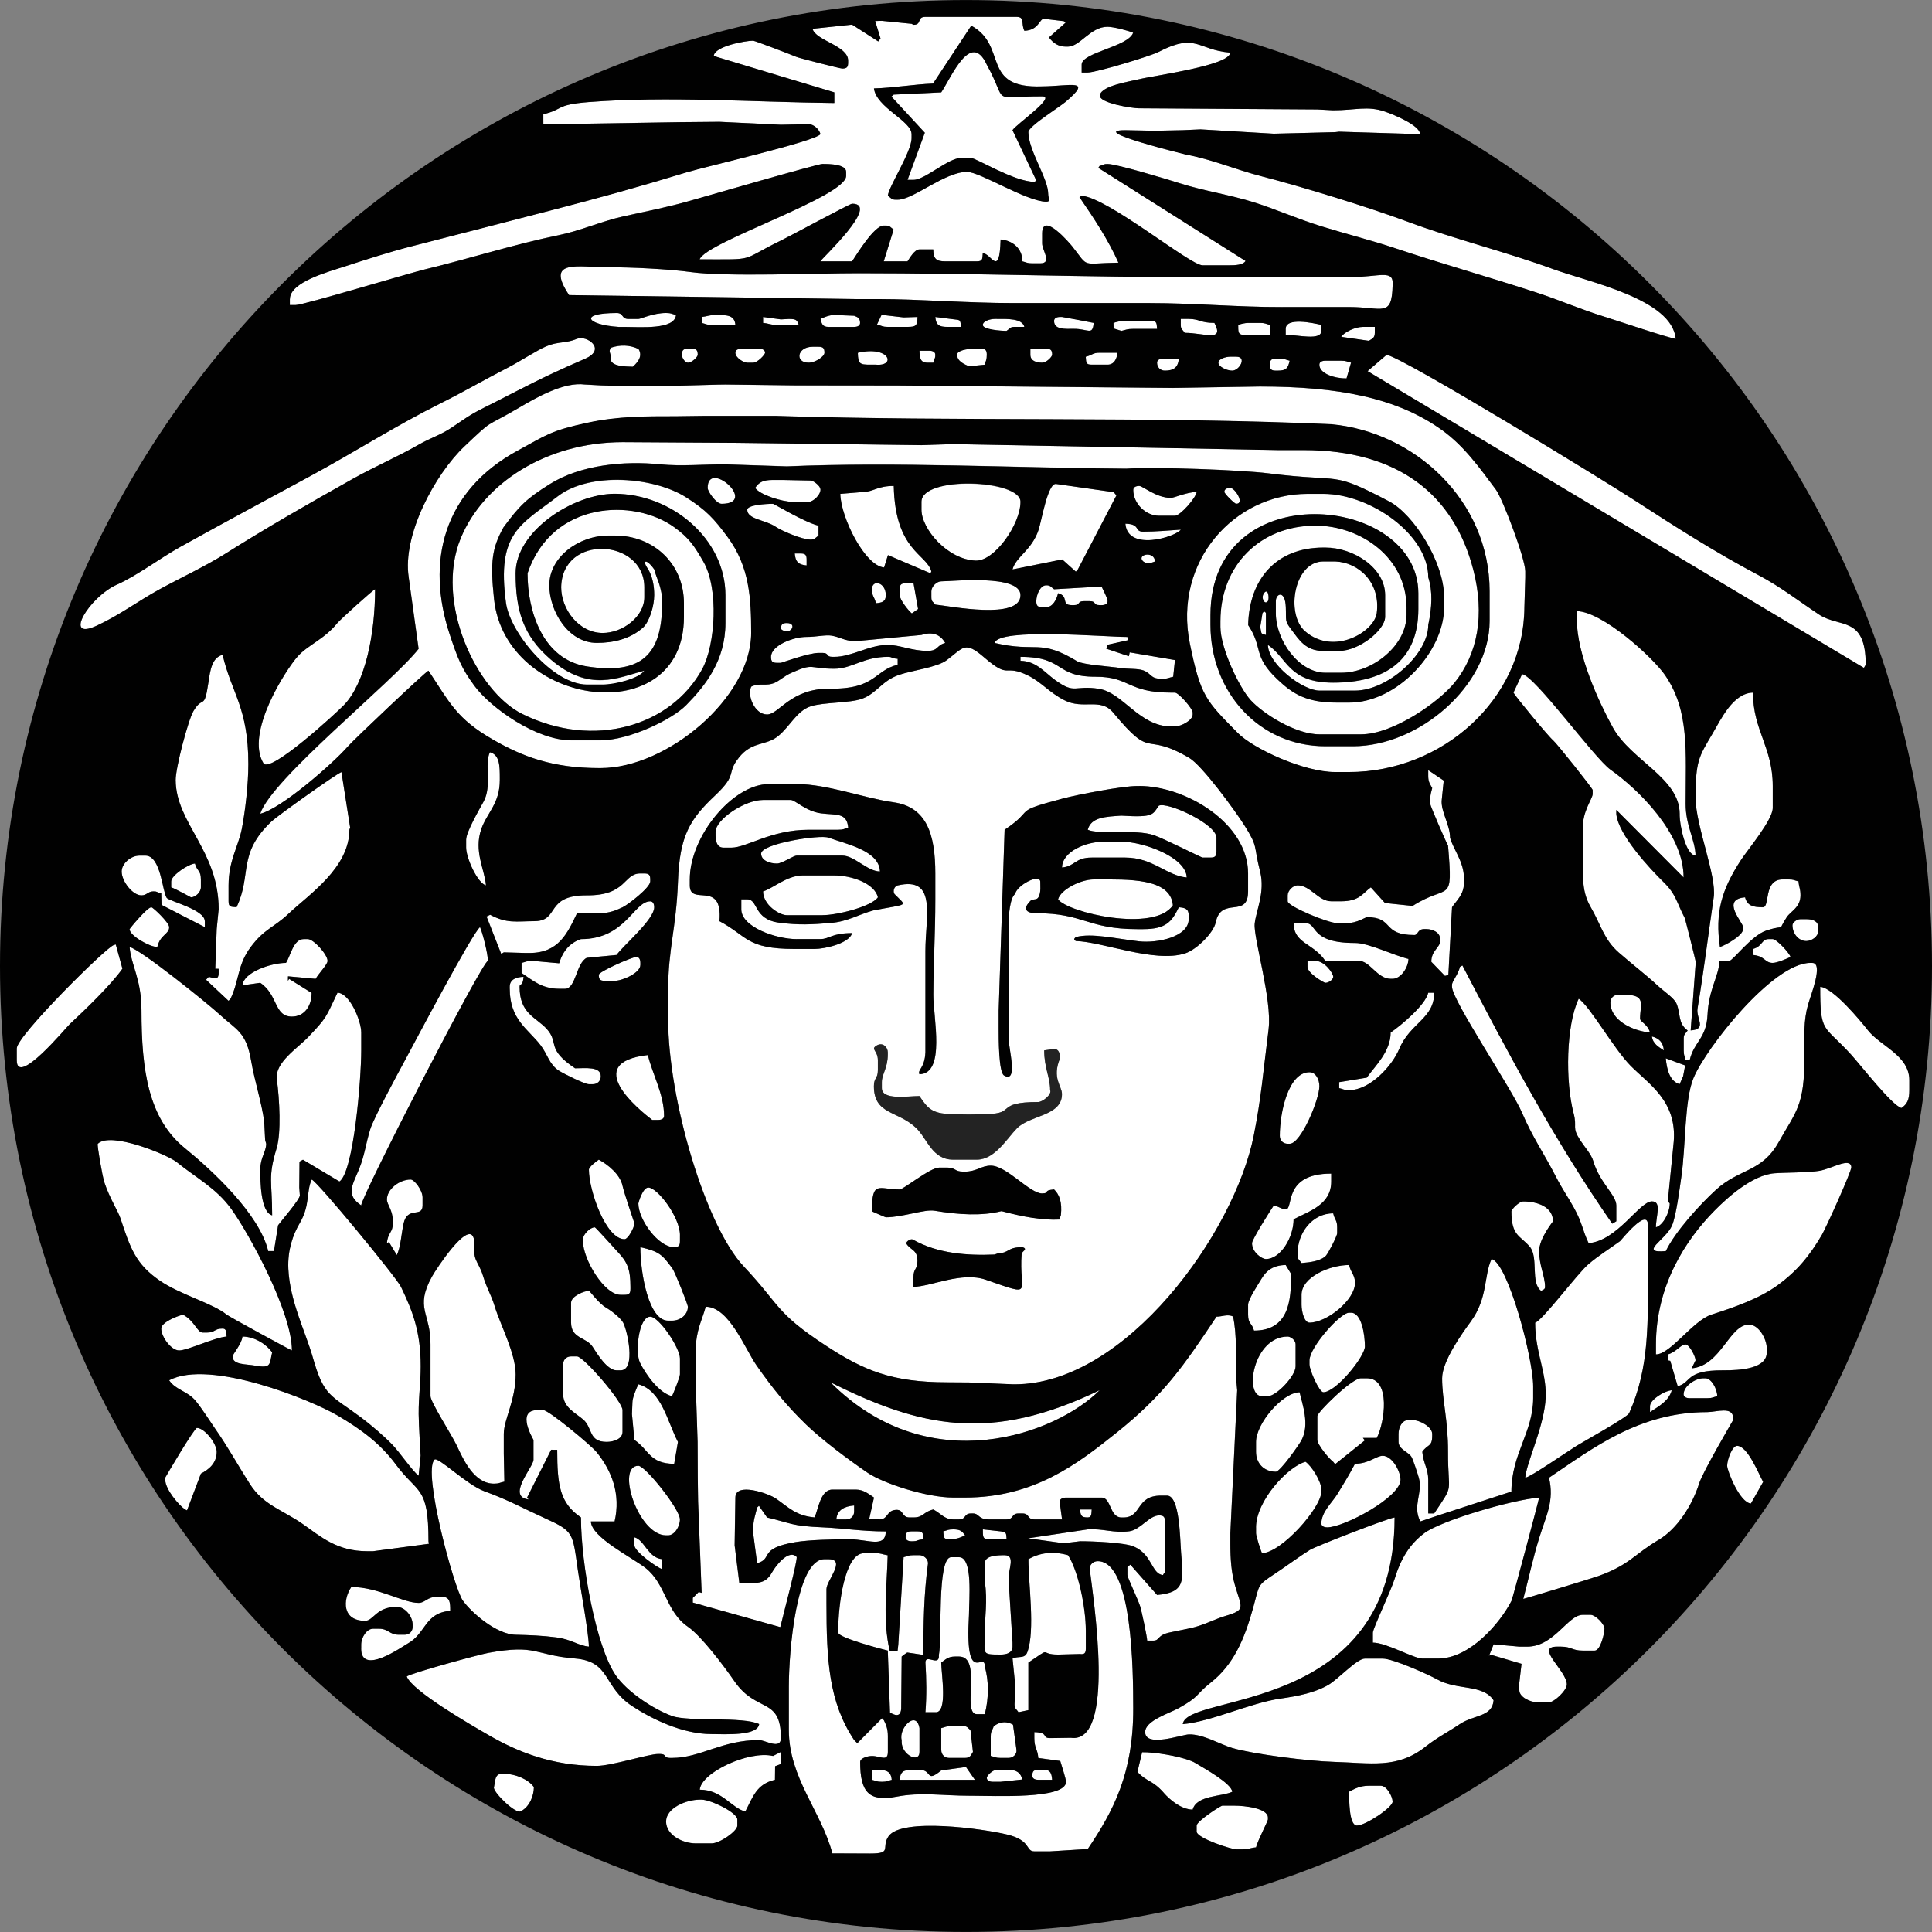 <?xml version="1.0" encoding="UTF-8"?>
<svg id="uuid-0054d0c2-c241-4380-abdb-6fe81a8d739d" data-name="Слой 1" xmlns="http://www.w3.org/2000/svg" viewBox="0 0 500 500">
  <rect x="0" y="0" width="500" height="500" fill="#808080" stroke="none"/>
  <defs>
    <style>
      .uuid-f5ca59c6-8a2c-4150-a513-ace676ddc03c {
        fill: #010101;
      }

      .uuid-e286e43c-80e5-4396-bdd0-8266f4fea9ab {
        fill: #fff;
      }

      .uuid-a1d8d1c2-428a-483b-83c5-da7321f472af {
        fill: #1a1718;
      }

      .uuid-c4550825-5e27-4a4b-a49c-cd4f7c41ee0e {
        fill: #232323;
      }
    </style>
  </defs>
  <path class="uuid-e286e43c-80e5-4396-bdd0-8266f4fea9ab" d="M393.91,174.46c-.75,1.6-1.5,3.2-2.24,4.79.56,1.05,9.04,11.34,10.26,12.34.91.75,10.24,12.47,10.24,12.87v1.03c0,1.2-2.72,4.62-2.49,8.74-.02,1.54-.05,3.09-.08,4.63.26,6.85-.7,11.16,2.07,15.93,2.6,4.45,3.34,8.31,7.26,11.74,3.43,3.02,6.98,5.68,10.26,8.73,1.32,1.24,4.1,3.06,4.7,4.55,1.11,2.78.28,5,2.86,6.89-.61.93-1.02.91-1.02,2.06v3.09c0,1.39.25,1.41.51,2.57h1.03c1.14-4.93,4.35-5.6,4.63-11.81.3-6.69,3.05-10.19,3.05-13.9h2.56c.93,0,5.72-6.58,9.6-7.86,5.58-1.82,2.58.67,5.28-3.44,1.03-1.58,3.57-2.52,3.57-5.68,0-1.77-.39-1.99-.52-3.6-1.15-.28-1.18-.51-2.56-.51h-1.53c-5.06,0-3.22,7.2-5.13,7.2-2.65,0-4.05-.45-4.61-2.57-6.4.54-.51,6.46-.51,7.72v.5c0,1.71-4.72,4.25-5.99,4.62-1.28-8.8.34-14.71,5.5-22.59,1.7-2.59,8.17-10.28,8.17-13.39v-5.67c0-10.03-5.12-14.43-5.12-24.17-5.15.11-8.28,6.89-10.46,10.59-3.55,6.01-4.4,7.03-4.4,16.67,0,7.18,5.53,20.23,4.7,25.73-1.4,9.56-2.58,19.19-4.19,28.79-.39,2.59,2.58,5.33-1.77,5.64.42-5.65.84-11.3,1.26-16.95v-1.03c0-.17-2.69-10.93-2.78-11.08-2.19-4.19-2.2-6.1-5.55-9.38-3.39-3.31-11.73-12.22-12.18-17.6v-1.03l17.42,17.49c0-11.52-11.92-22.94-18.87-27.86-4.29-3.04-19.62-24.36-22.94-24.77"/>
  <path class="uuid-e286e43c-80e5-4396-bdd0-8266f4fea9ab" d="M273.83,428.21c1.87-.05,3.76-.1,5.64-.15,1.18.15,1.53-.22,1.53-1.39v-4.63c0-6.2-2.04-15.7-4.61-19.55-3.98-1.12-7.33-.6-10.25,1.03,0,6.41,1.78,18.37-.26,24.02-.68,1.88-2.27.94-3.84,1.7.24,2.39.49,4.8.73,7.19-.07,1.55-.14,3.09-.21,4.64,0,1.16.41,1.13,1.02,2.05.85-.17,1.71-.36,2.56-.53,0-4.1,0-8.23,0-12.32,6.47-4.35,2.46-2.06,7.69-2.06"/>
  <path class="uuid-e286e43c-80e5-4396-bdd0-8266f4fea9ab" d="M469.02,249.19h-.51c-9.7,0-27.03,22.02-30.25,29.83-2.36,5.7-1.96,17.43-3.15,25.64-.45,3.09-1.33,10.01-2.4,12.51-1.6,3.74-8.83,7.23-1.61,6.63,2.42-5.05,8.81-12.05,12.93-15.83,6.21-5.67,11.87-4.48,16.3-12.43,4.37-7.83,6.72-9.23,6.63-22.14-.03-5.54-.24-9.16.96-13.45.64-2.28,4.06-10.74,1.09-10.74"/>
  <path class="uuid-e286e43c-80e5-4396-bdd0-8266f4fea9ab" d="M430.95,174.78c-3.2-4.66-16.19-16.48-22.89-16.62v2.06c0,9.27,5.88,21.83,9.37,28.13,4.74,8.51,17.26,13.04,17.26,22.29v.51c0,2.02,1.41,10.06,4.1,10.29-.1-4.13-2.57-7.71-2.57-13.37,0-13.6,1.03-24.09-5.29-33.28"/>
  <path class="uuid-e286e43c-80e5-4396-bdd0-8266f4fea9ab" d="M225.66,458.03v2.58c1.15.27,1.18.51,2.56.51s1.41-.24,2.56-.51c-.22-2.76-2.1-2.58-5.12-2.58"/>
  <path class="uuid-e286e43c-80e5-4396-bdd0-8266f4fea9ab" d="M158.04,92.83c0,2.04,3.81,2.01,5.72,2.08,1.78-1.53,2.45-3.06,1.48-4.59-2.4-1.12-4.79-1.11-7.18-.32-.63,1.18-.02,1.16-.02,2.32v.51Z"/>
  <path class="uuid-e286e43c-80e5-4396-bdd0-8266f4fea9ab" d="M268.7,460.62h3.59c-.12-1.54-.37-2.58-2.05-2.58h-1.54c-1.18,0-1.54.36-1.54,1.54,0,.73.7,1.04,1.54,1.04"/>
  <path class="uuid-e286e43c-80e5-4396-bdd0-8266f4fea9ab" d="M233.23,442.26l.12-13.55c.41-.27,1.29-1.07,1.53-1.03,1.37.21,2.73.41,4.09.6,0-8.14.11-15.67,1.2-23.71,0-1.15-1.13-2.1-2.22-2.1h-1.54c-1.38,0-1.41.24-2.56.53-.46,7.55-.92,15.08-1.38,22.64-.06.53-.12,1.05-.18,1.57h-2.05c-1.87-8.04-.72-16.49-.51-24.71-1.64-.28-1.67-.53-3.05-.53h-3.07c-5.1,0-6.66,13.84-6.66,19.54v1.03c0,1.3,11.52,4.33,12.81,4.63.19,5.35.38,10.69.57,16.04,2.05,1.23,2.76.56,2.9-.95"/>
  <path class="uuid-e286e43c-80e5-4396-bdd0-8266f4fea9ab" d="M178.02,90.26c-1.18,0-1.53.36-1.53,1.55,0,.99.91,2.05,1.53,2.05,1.06,0,2.56-1.5,2.56-2.05,0-1.18-.36-1.55-1.54-1.55h-1.02Z"/>
  <path class="uuid-e286e43c-80e5-4396-bdd0-8266f4fea9ab" d="M234.88,84.6c2.22,0,2.51-.33,2.57-2.57-1.2.04-2.41.08-3.6.12-1.9-.23-3.8-.45-5.7-.67-.39.84-.78,1.67-1.17,2.51,1.37.37,1.4.62,2.79.62h5.12Z"/>
  <path class="uuid-e286e43c-80e5-4396-bdd0-8266f4fea9ab" d="M193.39,93.86h1.53c1.11,0,3.07-2.06,3.07-2.57,0-.72-.69-1.03-1.53-1.03h-4.61c-.84,0-1.54.31-1.54,1.03,0,1.3,2.12,2.57,3.08,2.57"/>
  <path class="uuid-e286e43c-80e5-4396-bdd0-8266f4fea9ab" d="M225.15,94.38h1.53c5.28.47,3.61-5.01-4.68-3.08.06,2.86.5,3.08,3.15,3.08"/>
  <path class="uuid-e286e43c-80e5-4396-bdd0-8266f4fea9ab" d="M198.51,392.71c-.7-1-1.4-2.01-2.1-3.01l-.47.43c-.45,1.95-1.03,3.23-1.03,5.67v1.02c.34,2.59.68,5.15,1.03,7.73,4.25-1.14.12-3.82,9.94-5.46,3.58-.6,10.04-.71,13.11-.71h1.03c4.66,0,9.12,2.36,9.22-2.06-6.26,0-10.98-.83-16.38-1.05-8.12-.34-8.09-1.09-14.36-2.55"/>
  <path class="uuid-e286e43c-80e5-4396-bdd0-8266f4fea9ab" d="M185.19,81.52c-1.76,0-2,.35-3.59.51v1.54c1.15.27,1.18.51,2.57.51h6.15c-.22-2.6-2.24-2.57-5.12-2.57"/>
  <path class="uuid-e286e43c-80e5-4396-bdd0-8266f4fea9ab" d="M160.09,84.6h1.54c4.11,0,13,.78,13.32-3.09-1.15-.27-1.18-.51-2.57-.51-3.4,0-6.54,1.54-7.18,1.54h-2.55c-1.88,0-1.19-1.54-3.08-1.54-9.93,0-7.77,3.05.51,3.6"/>
  <path class="uuid-e286e43c-80e5-4396-bdd0-8266f4fea9ab" d="M206.71,84.09c-.45-1.26-.59-1.55-2.56-1.55-.69.04-1.38.08-2.07.12-1.54-.21-3.07-.42-4.6-.63v1.54c1.6.13,1.82.51,3.58.51h5.64Z"/>
  <path class="uuid-e286e43c-80e5-4396-bdd0-8266f4fea9ab" d="M249.74,397.34c-.76-1.04-1.18-1.54-3.08-1.54-1.38,0-1.41.25-2.56.51.12,1.45-.01,2.06,1.53,2.06,1.86,0,2.86-.43,4.1-1.03"/>
  <path class="uuid-e286e43c-80e5-4396-bdd0-8266f4fea9ab" d="M221.05,391.17v-1.55c-2.43.2-4.4,1.07-4.61,3.6h2.56c1.2,0,2.05-.85,2.05-2.05"/>
  <path class="uuid-e286e43c-80e5-4396-bdd0-8266f4fea9ab" d="M258.97,396.31c-1.54-.17-3.07-.35-4.61-.51.05,1.64-.18,2.57,1.54,2.57h4.61c-.13-1.63,0-1.84-1.53-2.06"/>
  <path class="uuid-e286e43c-80e5-4396-bdd0-8266f4fea9ab" d="M300.98,407.63c.67-1.36.51.42.51-1.55v-12.34c0-1.19-.36-1.55-1.53-1.55-2.54,0-4.82,3.72-7.7,4.1-4.04.53-6.78-.75-10.75-.49-5.15.77-10.31,1.54-15.47,2.31,3.08.43,6.17.85,9.26,1.28,1.39-.17,2.77-.35,4.16-.51,3.6,0,11.59.34,14,1.38,4.81,2.09,4.5,7.05,7.52,7.38"/>
  <path class="uuid-e286e43c-80e5-4396-bdd0-8266f4fea9ab" d="M282.53,390.65h-3.07c.26,1.56.3,2.06,2.05,2.06,1.05,0,.94-1.07,1.02-2.06"/>
  <path class="uuid-e286e43c-80e5-4396-bdd0-8266f4fea9ab" d="M256.4,449.29v5.14c1.15.26,1.18.52,2.57.52h2.05c1.11,0,2.18-.91,2.05-2.06-.3-2.19-.61-4.37-.9-6.55-1.5-.84-3.07-.97-4.99.39-.28,1.04-.77,1.17-.77,2.56"/>
  <path class="uuid-e286e43c-80e5-4396-bdd0-8266f4fea9ab" d="M284.58,359.79c-28.36,13.7-46.4,9.55-69.68-2.06,25.74,25.8,58.58,13.22,69.68,2.06"/>
  <path class="uuid-e286e43c-80e5-4396-bdd0-8266f4fea9ab" d="M296.88,424.6h1.54c1.86,0,.8-1.41,4.51-2.16,1.77-.36,3.06-.61,5.1-1.05,3.51-.76,6.16-2.31,9.13-3.19,5.32-1.56,4.15-2.1,2.5-7.72-1-3.38-1.26-6.96-1.26-11.08v-2.58c.59-12.34,1.18-24.68,1.77-37.02-.11-1.21-.22-2.43-.33-3.65-.05-5.22.3-10.59-.73-15.44-1.45-.68-2.85.05-4.3.05-8.6,12.9-13.67,20.29-25.9,30.06-10.11,8.08-21.32,16.75-39.17,16.75h-3.07c-6.75,0-17.97-3.57-22.24-6.48-4.9-3.35-11.7-8.44-15.82-12.41-5.09-4.94-8.74-9.45-12.87-15.37-2.96-4.25-7.08-15.12-13.12-15.12-.95,3.59-2.56,6.09-2.56,11.31v9.26c.16,4.8.32,9.6.47,14.41.01,3.08.03,6.17.04,9.26.03,2.06.07,4.12.09,6.2.31,7.87.61,15.74.91,23.62-.24-.08-.5-.15-.75-.24-.51.52-1.02,1.03-1.53,1.55,0,.39,0,.8-.01,1.19,7.55,2.12,15.09,4.24,22.64,6.35.05-.2.11-.4.17-.61.64-2.75,4.48-17.15,4.06-17.57-2.09-2.1-5.51,2.49-6.33,3.97-1.81,3.28-3.9,2.79-8.49,2.79-.4-3.25-.81-6.49-1.22-9.75.06-4.12.13-8.25.19-12.36,0-4.07,8.62-1.05,10.5.26,3.21,2.23,5.23,4.48,10,4.88.96-2.01,1.49-7.2,4.61-7.2h6.15c1.93,0,3.41,1.25,4.61,2.05-.41,1.87-.83,3.74-1.24,5.6.93.02,1.85.03,2.78.05,1.95,0,1.78-2.08,3.74-2.41,2.61-.45,1.68,1.91,3.95,1.91h1.02c2.61,0,2.45-1.44,5.12-2.06,1.88,1,2.9,2.57,5.13,2.57h1.54c1.88,0,1.19-1.54,3.07-1.54h.51c1.68,0,1.35,1.54,4.1,1.54h4.61c1.89,0,1.19-1.54,3.08-1.54h1.03c1.89,0,1.19,1.54,3.07,1.54h7.17c-.2-1.53-.41-3.07-.62-4.6.01-.71.87-1.05,1.65-1.05h9.22c2.49,0,2.05,5.15,5.13,5.15h.51c4.83,0,3.1-5.66,9.74-5.66h1.53c3.33,0,3.35,10.98,3.66,14.87.54,6.91,1.3,10.21-6.22,10.84-2.31-2.62-4.61-5.23-6.92-7.85-.25.22-.51.43-.76.65v2.06c0,.59,2.66,6.15,3.28,8.03.39,1.2,1.82,7.91,1.84,8.95"/>
  <path class="uuid-e286e43c-80e5-4396-bdd0-8266f4fea9ab" d="M256.92,461.13h2.05c1.87-.2,3.75-.39,5.63-.59-.45-1.66-1.4-2.5-3.58-2.5h-3.07c-1.07,0-2.56,1.51-2.56,2.06,0,.72.7,1.03,1.54,1.03"/>
  <path class="uuid-e286e43c-80e5-4396-bdd0-8266f4fea9ab" d="M250,457.3c-2.13.3-4.26.59-6.39.89-4.16,3.36-2.2-.15-5.65-.15h-2.05c-2.1,0-2.9.52-3.07,2.58h19.47c-.77-1.11-1.54-2.21-2.3-3.32"/>
  <path class="uuid-e286e43c-80e5-4396-bdd0-8266f4fea9ab" d="M237.96,453.4v-6.16c-.85-4.83-5.46.09-4.6,3.09v.51c0,3.32,4.6,5.61,4.6,2.57"/>
  <path class="uuid-e286e43c-80e5-4396-bdd0-8266f4fea9ab" d="M259.99,402.48c-2.01,0-5.12.11-5.12,2.07v4.63c.74,5.49-.03,8.93-.03,13.93.02,5.01-.91,5.1,4.12,5.1,1.57,0,3.07-.47,3.07-2.06v-1.03c-.34-5.49-.68-10.97-1.02-16.46-.14-2.35,1.9-6.17-1.03-6.17"/>
  <path class="uuid-e286e43c-80e5-4396-bdd0-8266f4fea9ab" d="M238.99,398.37c-.12-1.45,0-2.06-1.54-2.06h-1.54c-1.18,0-1.53.36-1.53,1.55,0,.72.7,1.02,1.53,1.02,1.93,0,.97-.33,3.08-.51"/>
  <path class="uuid-e286e43c-80e5-4396-bdd0-8266f4fea9ab" d="M215.93,226.57h-8.2c-4.11,0-7.9,3.5-10.24,4.12,0,3.56,4.27,6.17,6.14,6.17h9.22c3.99,0,12.78-2.3,14.35-4.63-.82-3.52-6.65-5.66-11.27-5.66"/>
  <path class="uuid-e286e43c-80e5-4396-bdd0-8266f4fea9ab" d="M211.83,89.75h-1.54c-4,0-4.65,4.12-1.02,4.12,1.68,0,4.1-1.57,4.1-2.57,0-1.19-.36-1.55-1.54-1.55"/>
  <path class="uuid-e286e43c-80e5-4396-bdd0-8266f4fea9ab" d="M245.64,454.95h4.1c1.37,0,1.51-.74,2.05-1.55-.22-1.87-.43-3.75-.64-5.64-.8-.64-.77-1.04-1.92-1.04h-3.07c-1.38,0-1.41.24-2.56.51v5.66c0,1.19.85,2.06,2.05,2.06"/>
  <path class="uuid-e286e43c-80e5-4396-bdd0-8266f4fea9ab" d="M254.87,443.63c1.06-4.33,1.06-8.45,0-12.34,0-4.25-5.22,5.81-4.1-13.38,0-3.95,1.07-14.91-2.56-14.91h-2.05c-3.74,0-2.3,21.23-3.18,25.31.24,3.22-3.48-.43-3.48,1.95.26,4.43.34,8.44,0,12.86h2.56c3.32.32,1.53-10,1.53-12.86,1.11-.74,1.71-1.55,3.59-1.55h1.03c6.1,0,.57,14.92,4.61,14.92h2.05Z"/>
  <path class="uuid-e286e43c-80e5-4396-bdd0-8266f4fea9ab" d="M449.55,374.19c-1.27,0-2.56,3.57-2.56,5.15,0,1.28,3.23,9.53,6.15,9.77,1.05-1.87,2.11-3.74,3.16-5.6-1.22-2.19-4.02-9.32-6.75-9.32"/>
  <path class="uuid-e286e43c-80e5-4396-bdd0-8266f4fea9ab" d="M441.87,361.85c1.38,0,1.41-.25,2.56-.52-.04-1.97-1.54-4.63-3.07-4.63h-.52c-2.11,0-5.12,2.02-5.12,4.12,0,.72.7,1.03,1.53,1.03h4.61Z"/>
  <path class="uuid-e286e43c-80e5-4396-bdd0-8266f4fea9ab" d="M318.4,92.32c-1.19,0-3.08.58-3.08,1.55,0,1.03,2.13,2.05,3.59,2.05,1.84,0,3.9-3.6,1.03-3.6h-1.53Z"/>
  <path class="uuid-e286e43c-80e5-4396-bdd0-8266f4fea9ab" d="M452.63,342.81c-5.09,0-7.25,10.69-14.86,11.31.11-.21,1.03-1.99,1.03-2.05,0-1.06-1.63-4.12-2.57-4.12-1.33,0-2.4,1.98-4.61,2.57v1.55c.21.03.42.07.63.1l1.93,6.58c3.72-1,1.87-4.17,11.78-4.12,4.46.03,11.27-.42,11.27-4.62v-1.03c0-2.46-2.08-6.17-4.61-6.17"/>
  <path class="uuid-e286e43c-80e5-4396-bdd0-8266f4fea9ab" d="M328.64,86.66v-2.58c-1.15-.27-1.18-.51-2.57-.51h-3.07c-.81,0-1.94.28-2.56.51.03,1.65-.17,2.58,1.54,2.58h6.66Z"/>
  <path class="uuid-e286e43c-80e5-4396-bdd0-8266f4fea9ab" d="M62.57,214.57c.92-4.66,1.7-11.7,1.7-16.8,0-14.69-4.33-18.29-6.66-28.29-2.78.74-3.2,3.96-3.66,7.12-1.12,7.49-1.37,3.2-3.88,7.43-1.39,2.36-4.63,14.72-4.61,17.86.06,11.19,11.13,18.21,11.13,33.43-.16,1.71-.34,3.41-.51,5.12-.12,3.43-.24,6.84-.37,10.28.29,0,.59.02.88.03v1.04c0,2.08-1.26,1.33-2.55,1.02-.24.24-.48.51-.71.76,1.94,1.82,3.88,3.65,5.82,5.46.17-.18.34-.38.52-.56,2.26-4.74,1.73-8.7,5.18-13.33,3.6-4.82,5.87-4.95,9.82-8.66,5.29-4.99,15.75-11.85,15.75-21.74.06-.18.13-.36.2-.54-.75-4.79-1.51-9.58-2.26-14.38-1.13.31-16.6,11.35-18.06,12.74-8.98,8.49-5.02,13.73-9.09,22.24-1.45-.12-2.05.01-2.05-1.54v-4.11c0-6.37,2.54-10.12,3.41-14.57"/>
  <path class="uuid-e286e43c-80e5-4396-bdd0-8266f4fea9ab" d="M470.87,303.01c-2.76.49-8.95.43-11.65.64-5.76.46-12.18,6.28-15.5,9.65-7.6,7.69-15.17,19.53-15.17,34.65v2.57c3.75,0,9.6-8.77,14.34-10.29,5.93-1.89,12.42-4.17,17.07-7.55,5.05-3.67,8.33-7.62,11.54-13.1,1.02-1.75,7.71-16.49,7.61-17.54-.27-2.63-4.89.37-8.25.97"/>
  <path class="uuid-e286e43c-80e5-4396-bdd0-8266f4fea9ab" d="M67.35,210.63c5.42-1.27,18.89-13.08,22.65-17.38,1.66-1.89,20.23-19.47,20.9-19.65,5.59,8.38,7.24,12.37,16.61,17.79,7.7,4.46,15.5,7.42,27.45,7.42h.51c17.21,0,38.94-18.25,38.94-34.99,0-8.94-.41-17.1-6.06-24.77-3.56-4.81-5.6-7.03-10.75-10.3-8.28-5.28-24.92-6.69-33.25-.27-9.64,7.41-15.84,9.42-13.4,27.56,1.05,7.78,12.17,21.16,20.94,21.16h4.1c3.1,0,9.37-1.52,10.75-3.59-6.76,1.75-14.17,5.72-24.24-2.93-7.16-6.14-9.06-12.75-9.06-22.29,0-11,15.02-20.57,25.62-20.57,14.81,0,28.69,11.73,28.69,26.23v7.2c0,9.68-5.14,16.15-10.12,21.22-3.76,3.84-14.87,9.14-22.16,9.14h-7.68c-9.01,0-20.77-8.38-24.96-14.04-3.4-4.57-4.41-7.28-6.37-13.16-6.34-18.98-1.76-37.31,17.6-47.8,7.35-3.99,8.43-5.11,17.97-7.17,7.93-1.71,14.99-1.68,22.92-1.68,2.56-.03,5.12-.06,7.68-.1,5.98,0,11.95,0,17.93,0,47.32,1.53,96.65.06,143.96,2.16,21.5,1.97,40.99,19.68,40.99,43.21v7.72c0,16.64-18.21,32.4-35.35,32.4h-7.18c-17.11,0-29.71-14.05-29.71-31.38v-2.57c0-36.58,53.79-31.2,53.79-5.66v4.12c0,13.21-8.45,19.03-22.03,19.03-11.63,0-11.79-6.34-16.91-9.77.12,5.14,9.11,11.83,13.33,11.83h9.22c8.38,0,18.96-9.41,18.96-16.98.98-4.66,1.16-8.75,0-12.35,0-11.12-15.08-21.6-27.16-21.6h-4.1c-18.86,0-34.81,17.42-30.43,38.79,2.8,13.65,4.13,14.72,12.37,23.08,4.03,4.09,17.08,10.14,25.25,10.14h3.59c23.92,0,45.23-18.64,45.37-42.7.08-2.57.15-5.15.22-7.71v-1.54c0-3.34-5.91-18.89-7.61-21.16-4.25-5.69-8.22-11.28-13.9-15.37-11.68-8.43-27.02-11.3-47.15-11.3-7.51.12-15.03.24-22.54.36-23.73-.21-47.47-.42-71.2-.63-8.89-.01-17.77-.01-26.65-.03-5.98-.07-11.95-.14-17.93-.22-.69.01-1.37.02-2.05.03-11.26.33-23.21.72-34.33-.03-5.53-.73-12.7,3.45-17.07,6.01-9.33,5.48-6.25,2.54-14.12,10-7.62,7.23-16.12,22.96-14.41,33.88.86,6.17,1.71,12.35,2.57,18.52-6.72,8.63-38.13,33.73-40.99,42.69"/>
  <path class="uuid-e286e43c-80e5-4396-bdd0-8266f4fea9ab" d="M75.55,349.5c0-9.94-11.09-30.27-15.73-36.67-3.9-5.37-9.06-7.98-14.1-12.08-2.25-1.83-17.12-8.06-20.43-4.73-.21.21,1.14,8.26,1.76,10.1,1.29,3.91,3.52,7.34,4.13,9.22,2.56,7.79,3.97,11.82,10.13,16.07,5.28,3.64,13.83,5.92,17.34,8.82.68.56,16.67,9.25,16.89,9.27"/>
  <path class="uuid-e286e43c-80e5-4396-bdd0-8266f4fea9ab" d="M24.99,161.95c5.99-2.75,10.77-6.41,16.27-9.41,5.37-2.94,11.89-5.98,16.98-9.18,10.88-6.85,21.58-12.98,32.97-19.37,5.78-3.24,11.56-5.7,17.22-8.94,2.94-1.68,5.64-2.48,8.46-4.37,2.83-1.89,4.55-3.26,8.25-5.09,5.42-2.7,12-6.21,17.41-8.75,2.91-1.37,5.68-2.61,8.85-3.98,5.72-2.47.43-6.19-2.08-5.17-3.74,1.53-5.08.24-9.91,2.91-2.76,1.52-5.86,3.47-8.17,4.65-5.89,3.02-11.14,6.11-17.1,9.07-11.7,5.82-22.16,12.56-33.58,18.75-11.91,6.45-22.29,12.01-33.88,18.45-5.36,2.98-11.11,7.39-16.4,9.77-7.29,3.28-14.04,14.69-5.3,10.66"/>
  <path class="uuid-e286e43c-80e5-4396-bdd0-8266f4fea9ab" d="M221.05,84.6c.84,0,1.54-.31,1.54-1.03,0-1.37-.74-1.52-1.54-1.86-1.71-.07-3.41-.13-5.12-.2-1.29,0-2.72.6-3.59,1.03.31,1.16.49,2.06,2.05,2.06h6.66Z"/>
  <path class="uuid-e286e43c-80e5-4396-bdd0-8266f4fea9ab" d="M471.07,255.38c0,12.25.82,9.65,8.06,17.62,2.32,2.57,10.54,13.11,12.95,13.75,1.5-1.01,2.05-2.12,2.05-4.63v-2.57c0-6.42-7.51-8.83-10.71-12.91-2.02-2.58-8.97-10.98-12.35-11.26"/>
  <path class="uuid-e286e43c-80e5-4396-bdd0-8266f4fea9ab" d="M196.98,220.91c0,1.83,2.31,2.57,4.1,2.57,1.35,0,4.23-2.06,5.12-2.06h11.79c3.15,0,6.39,4.05,9.74,4.12-.13-5.44-8.92-7.15-13.32-8.76-2.23-.83-17.42,1.54-17.42,4.13"/>
  <path class="uuid-e286e43c-80e5-4396-bdd0-8266f4fea9ab" d="M358.88,91.81c-1.65,1.41-3.3,2.83-4.95,4.24,42.82,25.6,85.63,51.19,128.45,76.79.16-.26.32-.54.47-.8,0-12.77-6.74-9.46-12.13-13.02-5.32-3.53-9.89-7.14-15.54-10.12-11-5.8-21.64-12.57-32-19.31-7.83-5.09-59.26-36.6-64.31-37.78"/>
  <path class="uuid-e286e43c-80e5-4396-bdd0-8266f4fea9ab" d="M234.88,46.54h1.54c3,0,8.99-5.66,12.3-5.66h2.55c1.35,0,11.22,6.17,16.4,6.17.19-.09.37-.18.56-.27-2.07-4.36-4.13-8.74-6.2-13.1,1.07-1.61,11.45-8.74,7.69-8.74-13.94,0-8.56,2.32-14.35-8.22-4.12-8.9-9.09,3.16-11.77,7.19-4.1.19-8.2.38-12.29.58-.2.17-.4.33-.6.49,2.88,3.12,5.77,6.24,8.65,9.37-1.49,4.06-2.97,8.12-4.47,12.19"/>
  <path class="uuid-e286e43c-80e5-4396-bdd0-8266f4fea9ab" d="M241.47,21.63c3.3-5,6.59-9.99,9.89-14.98,9.65,5.22,2.25,16.31,18.35,15.71,7.39-.06,13.24-2.07,6.05,4.01-1.7,1.44-9.62,6.33-9.62,7.83,0,4.71,5.13,12.03,5.13,15.95,0,1.18.78,2.03-.51,2.06-5.22-.12-17.11-7.72-20.49-7.72-5.79,0-13.86,7.2-17.93,7.2h-.51c-1.15,0-1.13-.41-2.05-1.03.2-2.34,6.15-11.34,6.15-14.92v-1.03c0-3.45-9.1-6.86-9.73-11.83,4.89-.11,10.23-1.05,15.29-1.25M110.34,69.63c11.22-2.72,23.12-6.51,34.3-8.78,5.57-1.13,11.14-3.64,16.68-4.85,6.53-1.44,11.32-2.35,17.44-4.09,4.24-1.2,32.84-9.49,34.1-9.49,1.98,0,6.14.08,6.14,2.06v1.03c0,5.42-36.28,17.1-37.91,21.6,15.31,0,9.94.49,21.2-4.95,2.14-1.04,17.7-9.45,18.25-9.45,7.48,0-8.04,14.34-8.2,14.92h8.2c1.3-1.96,5.72-9.26,8.19-9.26h.51c1.14,0,1.12.4,2.04,1.03-.85,2.74-1.7,5.49-2.56,8.23h6.14c.6-.89,1.84-3.09,3.08-3.09h3.59c.05,2.42.73,3.09,3.07,3.09h8.2c1.55,0,1.42-.61,1.54-2.06,2.05-.25,4.33,6.64,4.61-3.6,2.97.25,5.64,2.18,5.64,5.66,1.15.27,1.18.51,2.56.51h2.05c3.22,0,.51-3.3.51-5.14v-2.58c0-5.82,7.11,2.47,7.86,3.43,4.37,5.58,2.01,4.29,11.88,4.12-2.57-5.78-6.25-11.39-10.09-16.97.2-.12.39-.23.59-.35,6.9.58,28.04,18,31.25,18h7.18c1.2,0,3.3-.05,3.96-1.12-12.7-8.03-25.4-16.06-38.1-24.09.11-.17.21-.34.32-.51,1.37-.33.97-.51,2.05-.51,2.43,0,15.76,4.06,18.62,4.97,6.33,2.01,12.85,2.95,19.18,4.92,5.58,1.74,11.05,4.24,17.78,6.32,5.91,1.83,12.72,3.55,18.59,5.51,12.61,4.21,24.08,7.4,36.69,11.51,6.18,2.01,11.29,4.31,17.78,6.32,2.81.87,16.83,5.58,18.4,5.71-.86-10.33-22.65-14.71-31.72-18.05-12.12-4.44-25.51-7.74-37.52-12.22-10.26-3.82-27.52-9.12-37.94-11.8-6.78-1.74-12.7-4.35-19.52-5.61-.17-.03-25.91-6.32-15.73-6.32,2.57.05,5.12.1,7.68.15l7.18-.15c1.54-.07,3.09-.14,4.62-.2,6.31.37,12.62.74,18.94,1.12,5.29-.13,10.59-.27,15.88-.4.35-.04.69-.08,1.03-.12,7,.22,14,.43,21,.64-.19-2.35-6.75-5.01-9.06-5.82-4.59-1.6-7.62-.36-13.49-.36-1.36-.07-2.73-.14-4.1-.22-15.2-.1-30.4-.2-45.6-.3h-.51c-1.75,0-10.56-1.35-10.15-3.41.49-2.47,7.69-3.51,10.31-4.15,3.8-.94,23.41-3.52,23.41-6.85-8.55-.72-8.72-5.28-18.6-.15-1.97,1.02-16,5.3-18.29,5.3h-1.54v-2.06c0-3.14,12.01-4.58,13.32-8.23-1.05-.5-5.07-1.55-6.65-1.55-4.43,0-7.07,5.14-10.25,5.14h-.51c-1.94,0-3.27-.91-4.39-2.38,1.43-1.27,2.86-2.55,4.3-3.82-.14-.13-.29-.26-.43-.39-1.7-.2-3.41-.4-5.11-.61-1.21-.17-1.35,3-5.13,3.09-.92-1.92.18-3.6-2.05-3.6h-23.57c-2.29,0-.8,2.06-3.08,2.06-.15-.09-.31-.17-.47-.26-2.58-.26-5.16-.51-7.73-.77-.57.02-1.14.04-1.72.05.46,1.51.93,3.01,1.39,4.52-.2.25-.39.51-.59.76-2.26-1.45-4.52-2.9-6.78-4.35-3.42.36-6.83.73-10.24,1.09.82,3.08,9.22,4.34,9.22,8.23v.52c0,1.18-.36,1.54-1.53,1.54-.52,0-11.13-2.7-11.86-3.02-1.13-.49-10.79-4.19-11.2-4.19-2.01,0-10.03,1.44-10.2,3.96,10.4,3.14,20.8,6.28,31.21,9.41,0,.92,0,1.84,0,2.76-21.3-.23-43.2-1.84-63.58-.25-8.69.68-6.4,1.89-11.73,3.14v1.55c0,.36.01.72.01,1.07,11.78-.19,23.56-.37,35.34-.56,3.42-.03,6.84-.06,10.25-.1l15.88.76c2.39-.05,4.79-.1,7.18-.15,1.36,0,2.74,1.34,3.07,2.57-1.25,1.88-29.84,8.42-34.71,9.91-12.13,3.71-22.92,6.7-35.25,9.88-13.06,3.37-22.85,5.93-35.87,9.25-5.39,1.37-11.77,3.41-17.33,5.23-4.3,1.4-14.15,4.03-14.15,8.42v1.55h1.54c2.02,0,28.71-8.08,33.76-9.31"/>
  <path class="uuid-e286e43c-80e5-4396-bdd0-8266f4fea9ab" d="M18.05,265.03c3.86-3.58,10.66-10.12,13.63-14.34-.57-2.09-1.14-4.17-1.72-6.26-.17.05-.35.1-.53.14-1.89.51-25.1,23.48-25.1,26.75v3.09c0,6.94,12.77-8.51,13.72-9.38"/>
  <path class="uuid-e286e43c-80e5-4396-bdd0-8266f4fea9ab" d="M266.65,90.26v1.55c0,1.58,1.5,2.05,3.07,2.05,1.06,0,2.56-1.5,2.56-2.05,0-1.18-.36-1.55-1.54-1.55h-4.1Z"/>
  <path class="uuid-e286e43c-80e5-4396-bdd0-8266f4fea9ab" d="M293.29,85.12h6.15c-.12-1.45.01-2.06-1.54-2.06h-7.18c-.8,0-1.94.27-2.56.51.01.48.02.95.03,1.43.68.21,1.35.41,2.02.62,1.2-.28,1.51-.51,3.07-.51"/>
  <path class="uuid-e286e43c-80e5-4396-bdd0-8266f4fea9ab" d="M301.49,95.92c2.31,0,3.41-.9,3.59-3.09h-4.1c-.84,0-1.54.31-1.54,1.03,0,1.2.85,2.06,2.05,2.06"/>
  <path class="uuid-e286e43c-80e5-4396-bdd0-8266f4fea9ab" d="M250.76,94.8c1.37-.14,2.74-.28,4.11-.42.27-1.16.51-1.18.51-2.58,0-1.18-.36-1.54-1.54-1.54h-2.05c-1.36,0-4.1.41-4.1,1.54,0,1.71,1.92,2.48,3.06,2.99"/>
  <path class="uuid-e286e43c-80e5-4396-bdd0-8266f4fea9ab" d="M237.96,90.78c.04,1.86.23,3.08,2.05,3.08h1.53c.33-1.37.51-.97.51-2.06,0-.72-.7-1.03-1.53-1.03h-2.57Z"/>
  <path class="uuid-e286e43c-80e5-4396-bdd0-8266f4fea9ab" d="M262.55,84.6h2.56c-.6-2.25-4.45-2.06-7.17-2.06h-.51c-1.18,0-3.08.58-3.08,1.55,0,1.21,4.68,1.55,6.15,1.55.93-.62.9-1.03,2.05-1.03"/>
  <path class="uuid-e286e43c-80e5-4396-bdd0-8266f4fea9ab" d="M246.16,82.56c-1.36-.17-2.73-.35-4.1-.52.17,2.05.97,2.57,3.07,2.57h3.59c-.24-2.18-.16-1.68-2.57-2.05"/>
  <path class="uuid-e286e43c-80e5-4396-bdd0-8266f4fea9ab" d="M360.41,73.8c.34-4.24-3.3-2.08-11.27-2.06-4.44,0-8.88,0-13.32,0h-26.13c-28.06,0-57.72-1.03-87.61-1.03-11.26,0-34.14.97-43.25-.29-5.71-.79-15.56-1.27-21.3-1.24-7.76.03-16.6-2.34-10.25,7.19,24.76.34,49.53.69,74.29,1.03h6.15c9.67,0,22.7,1.03,34.32,1.03h35.36c11.56,0,23.14,1.07,34.32,1.03,5.8-.03,11.61,0,17.42,0,8.66-.01,11.08,2.87,11.27-5.66"/>
  <path class="uuid-e286e43c-80e5-4396-bdd0-8266f4fea9ab" d="M348.48,97.93c.39-1.36.78-2.71,1.17-4.07-1.15-.27-1.17-.51-2.56-.51h-4.1c-.84,0-1.53.31-1.53,1.03,0,2.43,4.22,3.6,7.02,3.55"/>
  <path class="uuid-e286e43c-80e5-4396-bdd0-8266f4fea9ab" d="M355.8,86.14v-1.54h-3.07c-1.99,0-4.79,1.31-5.64,2.57,2.39.35,4.78.68,7.18,1.03.8-.54,1.53-.68,1.53-2.06"/>
  <path class="uuid-e286e43c-80e5-4396-bdd0-8266f4fea9ab" d="M341.96,85.63v-1.55c-2.2-.51-9.22-2.02-9.22,1.03v1.54c3.19,0,9.22,1.61,9.22-1.03"/>
  <path class="uuid-e286e43c-80e5-4396-bdd0-8266f4fea9ab" d="M330.18,95.92h.51c2.28,0,2.64-.7,3.07-2.57-1.15-.27-1.18-.52-2.56-.52h-1.03c-1.18,0-1.53.36-1.53,1.55s.36,1.54,1.53,1.54"/>
  <path class="uuid-e286e43c-80e5-4396-bdd0-8266f4fea9ab" d="M282.53,94.38h4.1c1.64,0,2.42-1.43,2.56-3.09h-4.61c-1.84,0-1.82.61-3.59,1.03.13,1.45-.01,2.06,1.54,2.06"/>
  <path class="uuid-e286e43c-80e5-4396-bdd0-8266f4fea9ab" d="M283.05,83.57c-.77-.18-8.05-1.55-8.2-1.55h-.51c-.84,0-1.54.31-1.54,1.03,0,2.29,2.8,2.06,5.13,2.05,3.72-.02,4.83,1.84,5.12-1.54"/>
  <path class="uuid-e286e43c-80e5-4396-bdd0-8266f4fea9ab" d="M305.59,82.54v1.55c0,1.16.4,1.13,1.03,2.05,5.03,0,10.33,2.47,7.68-2.57-3.74,0-3.75-1.03-6.66-1.03h-2.05Z"/>
  <path class="uuid-e286e43c-80e5-4396-bdd0-8266f4fea9ab" d="M421.64,365.72c5.31-11.96,4.86-23.22,4.86-38.33v-10.28c0-4.89-6.97,3.91-7.2,4.09-2.86,2.08-5.56,3.71-8.29,6.06-2.85,2.47-11.94,14.63-13.71,15.04,0,8.13,3.39,13.55,2.64,20.63-.76,7.27-4.88,15.62-5.21,19.5,1.31-.12,11.08-6.9,13.3-8.26,1.75-1.07,13.12-7.36,13.61-8.45"/>
  <path class="uuid-e286e43c-80e5-4396-bdd0-8266f4fea9ab" d="M324.03,321.73c0,2.35,2.54,4.1,3.59,4.1,3.85,0,7.17-5.66,7.17-10.28,3.97-2.11,9.73-3.72,9.73-9.78v-2.05c-12.7,0-9.6,9.26-11.78,9.26-.99,0-1.66-.7-3.07-1.03-.78,1.17-5.64,8.77-5.64,9.78"/>
  <path class="uuid-e286e43c-80e5-4396-bdd0-8266f4fea9ab" d="M338.89,342.3c4.51,0,11.78-5.85,11.78-10.29,0-2.05-1.05-2.55-1.53-4.62-4.94,0-12.3,3.07-12.3,7.72v2.57c0,1.7.69,4.62,2.05,4.62"/>
  <path class="uuid-e286e43c-80e5-4396-bdd0-8266f4fea9ab" d="M326.59,361.33h1.54c2.18,0,7.17-5.22,7.17-7.71v-5.66c0-1.27-1.41-2.06-2.04-2.06-8.94,0-11.38,15.43-6.66,15.43"/>
  <path class="uuid-e286e43c-80e5-4396-bdd0-8266f4fea9ab" d="M333.25,296.01h.51c2.92,0,7.68-11.45,7.68-14.91,0-1.73-.91-3.6-2.57-3.6-5.45,0-7.68,10.32-7.68,16.46,0,1.2.85,2.05,2.05,2.05"/>
  <path class="uuid-e286e43c-80e5-4396-bdd0-8266f4fea9ab" d="M427.52,268.23c.22,1.94,1.82,2.75,3.08,3.61-.18-2.14-1.28-3.12-3.08-3.61"/>
  <path class="uuid-e286e43c-80e5-4396-bdd0-8266f4fea9ab" d="M342.47,360.31c3.33,0,10.76-9.28,10.76-11.83,0-3.11-.86-8.75-3.58-8.75h-.51c-2.32,0-10.25,9.01-10.25,12.35v1.03c0,1.48,2.53,7.2,3.59,7.2"/>
  <path class="uuid-e286e43c-80e5-4396-bdd0-8266f4fea9ab" d="M334.08,329.6c-.45-.74-.89-1.48-1.34-2.22-3.2.08-4.96,1.38-6.24,3.52-.92,1.54-3.5,5.39-3.5,6.78v2.57c0,2.44.99,2.05,1.54,4.12,8.84,0,9.74-7.53,9.54-14.76"/>
  <path class="uuid-e286e43c-80e5-4396-bdd0-8266f4fea9ab" d="M428.55,317.62c1.89-.51,3.58-3.89,3.58-6.18-.16-.19-.33-.37-.5-.56.51-5.13,1.01-10.26,1.53-15.38.88-10.58-6.51-14.97-11.14-19.67-4.45-4.5-10.53-15.42-13.45-17.37-3.28,6.85-3.49,21.39-1.33,29.62,1.02,3.84-.57,3.45,1.72,7.01,1,1.56,2.89,3.67,3.37,5.36,1.61,5.6,5.97,8.83,5.97,11.5v4.11c-.35.21-.7.41-1.05.62-14.68-21.1-26.86-43.89-38.78-66.83-.21.12-.43.25-.64.38-.45,1.95-2.05,3.71-2.05,4.63v.51c0,3.49,15.54,26.51,18.16,32.69,2.6,6.13,5.77,10.68,8.72,16.45,1.66,3.24,3.01,5.05,4.71,8.13,2.17,3.94,2.17,5.76,3.76,9.09,7.45-.62,13.15-10.81,16.39-10.81,2.62,0,1.03,3.79,1.03,6.7"/>
  <path class="uuid-e286e43c-80e5-4396-bdd0-8266f4fea9ab" d="M420.35,257.43h-1.53c-1.2,0-2.05.86-2.05,2.06,0,4.6,5.85,7.35,10.25,7.72-.58-2.17-2.57-2.75-2.57-3.6,0-3.67,1.73-6.18-4.1-6.18"/>
  <path class="uuid-e286e43c-80e5-4396-bdd0-8266f4fea9ab" d="M448.53,366.99c0-3.14-4.37-1.54-6.67-1.54-17.62,0-29.56,9.29-40.98,16.98,1.39,6-.68,9.63-2.51,15.48-1.71,5.5-2.6,10.06-4.15,15.9.22-.01,17.33-5.19,19.26-5.87,8.21-2.88,9.51-5.74,15.74-9.41,4.9-2.89,8.79-9.1,10.52-14.64.98-3.11,8.79-16.33,8.79-16.39v-.52Z"/>
  <path class="uuid-e286e43c-80e5-4396-bdd0-8266f4fea9ab" d="M341.96,386.02v-.51c0-2.22-2.64-6.22-4.1-7.21-4.62,1.24-12.81,10.15-12.81,16.98v1.54c0,.78,1.25,4.55,1.53,5.14,5.07-.11,15.37-11.79,15.37-15.94"/>
  <path class="uuid-e286e43c-80e5-4396-bdd0-8266f4fea9ab" d="M343.5,395.28c4.3,0,18.96-7.78,18.96-12.34,0-2.14-2.14-6.18-4.62-6.18-1.7,0-3.54,2.05-7.17,2.05-1.73,3.29-2.88,5.08-4.53,7.8-1.3,2.16-4.18,4.65-4.18,7.64,0,.72.7,1.02,1.54,1.02"/>
  <path class="uuid-e286e43c-80e5-4396-bdd0-8266f4fea9ab" d="M355.29,422.54v2.57c3.49,0,10.61,4.12,12.81,4.12h4.1c8.18,0,16.01-9.14,18.97-14.92.29-.56,7.15-26.32,7.16-26.75-7.2.6-25.47,6-29.74,9.23-3.81,2.88-6.06,6.59-7.67,11.84-.95,3.06-5.62,12.81-5.62,13.9"/>
  <path class="uuid-e286e43c-80e5-4396-bdd0-8266f4fea9ab" d="M371.17,256.92h-1.54c-.74,3.21-7.14,8.54-9.73,10.29,0,4.94-4.04,8.67-6.18,11.68-2.39.39-4.76.78-7.14,1.17v1.54c1.14.27,1.17.52,2.56.52,5.45,0,11.16-6.32,12.97-10.64,2.87-6.86,9.06-7.8,9.06-14.57"/>
  <path class="uuid-e286e43c-80e5-4396-bdd0-8266f4fea9ab" d="M200.77,136.34c1.55,1.05,6.82,3.3,9.01,3.3,1.15,0,1.12-.4,2.05-1.03v-2.57c-3.57-.84-11.52-5.66-11.78-5.66-1.61,0-6.66.26-6.66,1.55,0,2.49,4.69,2.58,7.38,4.41"/>
  <path class="uuid-e286e43c-80e5-4396-bdd0-8266f4fea9ab" d="M198.51,184.91c3.15,0,6.04-6.81,16.4-6.68,11.76.15,11.38-4.77,17.42-6.18v-1.54c-2.04-.17-1.24-.52-2.56-.52-6.3,0-9.28,3.08-13.83,3.08-6.67,0-5.14-1.61-11.21,1.1-1.76.78-2.85,1.9-4.16,2.51-2.34,1.05-3.92-.05-6.14,1.03-1.13,2.36.86,7.2,4.1,7.2"/>
  <path class="uuid-e286e43c-80e5-4396-bdd0-8266f4fea9ab" d="M365.58,234.45c-2.38-.25-4.76-.5-7.14-.75-1.22-1.35-2.44-2.7-3.66-4.05-2.22,1.62-2.99,3.6-7.68,3.6h-2.57c-3.34,0-5.36-4.11-8.7-4.11-1.2,0-2.56,1.37-2.56,2.57v1.54c0,1.32,10.47,5.66,12.81,5.66h2.56c2.54,0,4.8-1.54,5.12-1.54,7.18,0,3.7,4.62,12.29,4.62,1.01,0,.75-1.54,2.56-1.54h.52c1.72,0,3.58.91,3.58,2.58v.51c0,1.7-2.3,2.48-2.27,5.38,1.18,1.21,2.34,2.43,3.53,3.64.29-.07.59-.15.88-.24l.95-17.53c1.15-1.72,3.07-3.3,3.07-6.17v-1.54c0-4.03-2.83-7.45-3.58-10.29,0-3.38-2.46-6.82-2.15-9.78l.51-5c-1.34-.9-2.67-1.8-4.01-2.7v1.55c0,1.57.49,2.08,1.03,3.09-.28,1.2-.51,1.52-.51,3.09v1.03c0,.5,4.16,10.09,4.61,10.8,1.3,15.66.29,9.54-9.18,15.6"/>
  <path class="uuid-e286e43c-80e5-4396-bdd0-8266f4fea9ab" d="M325.06,373.16v2.57c0,2.95,2.04,5.14,5.12,5.14,1.12,0,6.03-6.97,6.68-8.21,2.13-4.03.2-9.21-.53-12.36-4.46.1-11.27,8.13-11.27,12.86"/>
  <path class="uuid-e286e43c-80e5-4396-bdd0-8266f4fea9ab" d="M303.03,128.84c-3.82,0-7.26-3.08-8.2-3.08-.84,0-1.54.3-1.54,1.03,0,3.55,3.22,6.69,6.66,6.69h4.1c1.4,0,5.51-4.7,5.64-6.17-2.57.06-5.85,1.54-6.66,1.54"/>
  <path class="uuid-e286e43c-80e5-4396-bdd0-8266f4fea9ab" d="M284.51,178.29c6.07,1,10.42,9.7,18.52,9.7h1.02c1.67,0,4.61-1.57,4.61-3.09v-.51c0-1.03-3.64-5.15-4.61-5.15h-1.02c-11.29,0-10.58-4.13-19.47-4.11-10.76.03-7.83-5.15-19.46-5.15v1.02c4.08.1,6.18,2.93,8.92,4.94,5.35,3.92,4.9,1.25,11.5,2.34"/>
  <path class="uuid-e286e43c-80e5-4396-bdd0-8266f4fea9ab" d="M209.81,124.36c-2.4-.05-4.8-.1-7.2-.15h-2.57c-2.49,0-3.6.54-4.6,2.06,1.15,1.73,6.87,3.6,9.73,3.6h4.1c1.23,0,3.07-1.84,3.07-3.09s-2.31-2.57-2.53-2.42"/>
  <path class="uuid-e286e43c-80e5-4396-bdd0-8266f4fea9ab" d="M335.82,324.3v.51c0,1.16.4,1.13,1.02,2.05,2.28-.18,4.96-.52,6.3-1.89.62-.64,2.92-5.13,2.92-5.82v-1.54c0-1.88-.61-1.82-1.03-3.61-5.6,0-9.22,5.27-9.22,10.29"/>
  <path class="uuid-e286e43c-80e5-4396-bdd0-8266f4fea9ab" d="M342.99,248.69h8.71c2.82-.02,4.74,4.63,8.2,4.63h.51c2.08,0,4.05-2.85,4.1-5.14-3.8-.9-10.27-4.15-13.81-4.14-11.84.03-9.6-5.13-12.82-5.13h-3.08c0,5.32,5.11,5.14,8.2,9.78"/>
  <path class="uuid-e286e43c-80e5-4396-bdd0-8266f4fea9ab" d="M353.75,356.7h-1.54c-2.37,0-11.27,8.77-11.27,9.78v6.17c0,1.26,3.18,5.05,4.09,5.66l.5.62c2.56-2.05,5.12-4.11,7.69-6.16-.17-.21-.34-.42-.5-.62h3.59c2-3.81,3.79-15.44-2.57-15.44"/>
  <path class="uuid-e286e43c-80e5-4396-bdd0-8266f4fea9ab" d="M386.02,325.84c-2.01,4.22-.94,10.13-5.39,16.19-2.17,2.95-7.41,10.23-7.41,14.67,0,5.66,1.56,10.8,1.53,19.03-.04,11.29,1.74,7.96-3.58,15.95h-1.54v-8.75c0-2.72-1.3-4.35-1.53-7.2,1.34-2.01,2.56-1.2,2.56-4.12v-.51c0-1.82-3.18-3.59-5.12-3.59h-1.03c-1.66,0-2.56,1.86-2.56,3.59v2.05c0,1.94,2.59,2.63,3.33,3.87.48.82,1.56,4.24,1.88,5.32,1.19,3.98-1.73,7.3.43,11.39,1.54-.52,3.07-1.03,4.61-1.54,6.32-2.07,12.64-4.12,18.95-6.18,0-9.74,5.64-15.38,5.64-24.17v-3.09c0-7.16-6.48-31.77-10.76-32.92"/>
  <path class="uuid-e286e43c-80e5-4396-bdd0-8266f4fea9ab" d="M342.99,254.35c.99,0,2.05-.92,2.05-1.55,0-.88-2.16-4.12-4.61-4.12h-2.05v1.55c0,1.63,4.28,4.11,4.61,4.11"/>
  <path class="uuid-e286e43c-80e5-4396-bdd0-8266f4fea9ab" d="M394.22,310.93c-1.1,0-3.07,2.07-3.07,2.57,0,6.41,2.23,6.18,4.74,9.13,2.35,2.76.11,9.35,2.95,11.44.45-.26,1.03-.34,1.03-1.03,0-2.8-1.53-5.54-1.53-9.25,0-3.32,3.58-7.64,3.58-7.72,0-3.68-3.91-5.14-7.68-5.14"/>
  <path class="uuid-e286e43c-80e5-4396-bdd0-8266f4fea9ab" d="M173.92,454.95c7.37,0,12.87-4.62,22.54-4.62,1.55,0,5.64,2.61,5.64-.52,0-10.74-6.31-6.4-12.02-14.69-2.74-3.97-8.52-11.67-12.06-14.12-5.78-4-5.64-11.02-10.98-15.22-3.51-2.74-14.04-7.93-14.13-12.05h6.14c1.64-7.06-.74-13.11-4.67-17.94-1.45-1.78-12.38-10.86-13.77-10.86h-1.54c-5.7,0-1.02,7.64-1.02,7.71v5.14c0,1.87-7.28,9.77-1.03,10.29-.23-.12-.47-.24-.7-.36,2.1-4.17,4.2-8.36,6.3-12.52.52,0,1.06,0,1.58.02,0,9.11.66,13.8,6.14,17.49,0,12.19,3.96,33.57,9,40.87,2.93,4.24,9.65,8.74,14.61,10.54,4.27,1.54,18.33.08,22.51,2.09-.35,3.14-8.87,2.59-12.3,2.59-7.73,0-15.72-4.07-20.5-7.2-7.74-5.05-5.48-11.59-14.84-12.36-10.76-.91-9.79-3.76-22.47-1.46-2.57.48-19.74,5.18-21.09,6.1,1.36,3.77,16.8,12.66,21.22,15.2,7.47,4.33,16.43,7.95,27.96,7.95,3.81,0,13.39-3.09,15.88-3.09h.52c1.78,0,.78,1.03,2.56,1.03h.51Z"/>
  <path class="uuid-e286e43c-80e5-4396-bdd0-8266f4fea9ab" d="M181.6,465.75h-.51c-3.58,0-8.71,2.3-8.71,5.66s4.22,5.66,7.69,5.66h4.1c2.1,0,6.66-3.16,6.66-4.62v-1.55c0-1.83-6.94-5.14-9.22-5.14"/>
  <path class="uuid-e286e43c-80e5-4396-bdd0-8266f4fea9ab" d="M200.05,454.45c-6.28-1.48-18.6,4.3-18.96,8.73,5.73,0,8.17,4.7,11.78,5.66,1.99-3.78,2.88-7.1,7.68-8.22.02-1.18.03-2.35.04-3.51l1.51-.58c0-1.04,0-2.08,0-3.12-.68.35-1.36.69-2.05,1.05"/>
  <path class="uuid-e286e43c-80e5-4396-bdd0-8266f4fea9ab" d="M130.37,459.07h-.51c-1.86,0-1.64,1.85-2.05,3.6.08,1.42,5.78,7.01,7.02,6.06,2.24-1.15,3.33-4.02,3.34-6.22-1.4-1.97-4.67-3.44-7.79-3.44"/>
  <path class="uuid-e286e43c-80e5-4396-bdd0-8266f4fea9ab" d="M116.54,416.88c0-2.07-.04-3.6-2.05-3.6h-1.54c-2.4,0-2.93,1.55-4.61,1.55-4.04,0-10.45-4.12-17.42-4.12-2.23,3.35-2.39,8.75,3.59,8.75,2.18,0,2.81-3.61,8.2-3.61,2.03,0,4.1,2.33,4.1,4.64v.51c0,1.2-.85,2.06-2.05,2.06h-1.53c-2.47,0-2.67-1.55-5.13-1.55h-1.53c-1.66,0-3.08,2.24-3.08,4.12v1.03c0,7.09,10.52-.47,12.03-1.3,4.8-2.63,4.32-7.92,11.03-8.49"/>
  <path class="uuid-e286e43c-80e5-4396-bdd0-8266f4fea9ab" d="M284.07,404.02c-1.11,0-2.18.92-2.05,2.06.96,8.04,6.79,45.32-4.89,43.64-.52,0-4.84.08-5.35.08-2.29,0-.23-1.45-4.1-1.54v1.54c0,2.61.82,2.73,1.03,5.14,1.89.25,3.79.52,5.68.77.24.85,1.5,4.63,1.5,5.41,0,4.57-18.56,3.6-24.6,3.6h-.51c-6.81,0-12.45-.98-18.73.23-7.11,1.37-9.44-1.07-9.44-8.98,0-.97,1.89-1.54,3.07-1.54,2.14,0,4.1,1.57,4.1-1.03v-4.11c0-1.86-.43-2.87-1.03-4.1-.16-.17-.33-.34-.49-.5-2.13,2.15-4.26,4.3-6.39,6.45-.26-.26-.53-.54-.81-.8-6.55-9.83-7.17-20.54-7.17-35.5v-3.6c0-2.2,5.24-7.72.51-7.72h-1.03c-7.29,0-9.22,23.95-9.22,32.92v11.31c0,12.3,8.37,21.03,11.27,31.91,3.26,0,6.53.03,9.78.03,5.9.02,2.73-1.58,4.76-4.47,3.41-4.87,24.53-1.95,30.77-.42,6.2,1.51,4.66,4.33,6.95,4.33h4.1c3.24-.21,6.48-.41,9.72-.61,6.68-9.89,11.82-19.65,11.77-36.44-.02-9.6-.15-38.06-9.2-38.06"/>
  <path class="uuid-e286e43c-80e5-4396-bdd0-8266f4fea9ab" d="M96.56,401.45c4.82-.64,9.64-1.29,14.45-1.92-.04-.22-.07-.43-.11-.65,0-14.48-2.72-12.15-8.42-19.84-4.1-5.54-9.06-9.13-15.05-12.67-6.78-4.01-33.12-14.75-43.65-9.15,1.73,2.58,4.75,2.73,6.91,5.4,1.72,2.12,3.36,4.79,4.86,6.95,3.7,5.32,5.64,9.06,9.12,14.5,3.5,5.49,8.48,6.69,13.74,10.39,4.72,3.32,8.83,6.99,16.6,6.99h1.53Z"/>
  <path class="uuid-e286e43c-80e5-4396-bdd0-8266f4fea9ab" d="M318.91,463.69c-.24-2.21-7.43-6.14-9.52-7.41-.31-.2-.72-.39-1.18-.57-3.23-1.3-9.55-2.3-12.64-2.24-.41,1.69-.81,3.39-1.21,5.1,2.47,2.65,3.87,2.05,6.83,5.43,1.57,1.78,4.45,4.26,7.47,4.33,1-3.78,7.56-3.33,10.25-4.63"/>
  <path class="uuid-e286e43c-80e5-4396-bdd0-8266f4fea9ab" d="M411.64,417.91h-2.05c-3.84,0-7.38,8.23-14.34,8.23h-2.05c-2.22-.2-4.43-.39-6.65-.59-.42,1.02-.83,2.04-1.24,3.07.12-.15.24-.28.36-.43,2.7.81,5.4,1.6,8.1,2.4-.22,1.94-.45,3.88-.68,5.82.04.36.08.71.12,1.05,0,1.75,2.86,3.08,4.61,3.08h3.07c1.35,0,4.61-3.06,4.61-4.63,0-3.47-8.35-9.76-2.56-9.76h1.02c2.8,0,2.84,1.03,5.64,1.03h3.07c1.57,0,2.57-4.51,2.57-5.66,0-1.24-2.35-3.6-3.59-3.6"/>
  <path class="uuid-e286e43c-80e5-4396-bdd0-8266f4fea9ab" d="M371.94,434.63c-2.26-1.27-11.43-5.4-14.1-5.4h-4.61c-2.12,0-6.92,5.38-9.56,6.87-3.45,1.97-7.65,2.83-12.39,3.5-7.71,1.11-17.91,5.99-25.19,6.6.89-8.21,54.82-2.16,54.82-53.49-1.27.03-20.4,7.44-21.89,8.37-2.64,1.64-6.14,4.23-8.85,6.03-4.99,3.31-4.13,2.72-5.87,9.01-2.32,8.35-5.15,14.74-10.97,19.33-3.95,3.13-2.75,3.54-8.28,6.6-2.46,1.36-8.69,3.23-8.69,6.2,0,4.09,9.54.66,11.32.61,3.73-.1,8.08,2.58,11.22,3.51,5.3,1.57,19.65,3.41,26.15,3.59,9.63.26,16.46,1.88,23.79-3.87,3.2-2.52,5.74-3.73,8.98-5.91,3.64-2.46,8.36-1.8,8.72-6.15-2.84-4.26-9.38-2.51-14.59-5.41"/>
  <path class="uuid-e286e43c-80e5-4396-bdd0-8266f4fea9ab" d="M319.42,467.3h-3.07c-.48,0-6.66,4.05-6.66,5.15v1.54c0,1.75,9.03,4.62,10.25,4.62h1.53c1.77,0,1.99-.37,3.59-.51.36-1.59,3.07-6.8,3.07-7.2v-.51c0-2.43-5.97-3.09-8.71-3.09"/>
  <path class="uuid-e286e43c-80e5-4396-bdd0-8266f4fea9ab" d="M357.33,462.15h-3.07c-2.26,0-3.64.76-5.12,1.54.05,1.93-.07,8.75,2.04,8.75,2.24,0,9.23-4.68,9.23-6.18,0-1.28-1.47-4.12-3.08-4.12"/>
  <path class="uuid-e286e43c-80e5-4396-bdd0-8266f4fea9ab" d="M458.77,243.03h-1.02c-1.92,0-1.54,1.88-4.1,2.56v1.55c3.13.26,3.06,2.05,5.12,2.05,1.18,0,3.71-1.11,4.62-1.54-.28-1.03-3.6-4.62-4.62-4.62"/>
  <path class="uuid-e286e43c-80e5-4396-bdd0-8266f4fea9ab" d="M87.32,161.23c-3.41,4.25-7.63,5.66-10.31,8.69-3.06,3.44-13.6,19.78-8.84,27.61,1.69,2.78,18.88-13.02,20.84-15.06,5.54-5.76,8.06-18.42,8.06-29.97-.53.14-9.05,7.87-9.75,8.73"/>
  <path class="uuid-e286e43c-80e5-4396-bdd0-8266f4fea9ab" d="M81.7,253.32c.68-1.28,3.08-3.71,3.08-4.63,0-1.66-3.61-5.66-5.13-5.66h-1.03c-2.72,0-3.43,4.4-4.61,6.16-3.87,0-11.01,2.43-11.25,5.8,1.53-.22,3.06-.44,4.59-.65,4.65,3.12,3.54,8.74,8.2,8.74,3.23,0,5.12-2.74,5.1-6.12-1.94-1.2-3.88-2.42-5.82-3.62-.1.16-.2.33-.3.49,0-.39,0-.78.01-1.16,2.39.22,4.77.44,7.16.66"/>
  <path class="uuid-e286e43c-80e5-4396-bdd0-8266f4fea9ab" d="M216.96,214.74c1.38,0,1.41-.25,2.56-.51-.34-4.02-3.11-3.24-7.03-3.74-3.91-.51-6.72-3.46-7.83-3.46h-7.17c-4.86,0-12.3,5.11-12.3,8.23v1.04c0,1.58.47,3.08,2.05,3.08h2.05c3.95,0,10.24-4.63,19.98-4.63h7.69Z"/>
  <path class="uuid-e286e43c-80e5-4396-bdd0-8266f4fea9ab" d="M432.64,359.79c-1.94.16-5.63,2.45-5.63,4.12v1.55c2.18-1.47,4.88-2.84,5.63-5.66"/>
  <path class="uuid-e286e43c-80e5-4396-bdd0-8266f4fea9ab" d="M44.3,228.11v1.55c.85.22,5.1,2.57,5.12,2.57,1.19,0,2.56-1.37,2.56-2.57v-2.06c0-2.43-.99-2.05-1.53-4.11-1.75.14-6.15,3.11-6.15,4.62"/>
  <path class="uuid-e286e43c-80e5-4396-bdd0-8266f4fea9ab" d="M435.59,278.5c.18-.91.34-1.84.52-2.76-1.66-.61-3.34-1.23-5.01-1.84.25,2.9,1.05,6.01,3.59,6.69.3-.7.61-1.39.9-2.08"/>
  <path class="uuid-e286e43c-80e5-4396-bdd0-8266f4fea9ab" d="M470.56,239.95c0-1.59-1.5-2.06-3.08-2.06h-1.53c-.99,0-2.05.92-2.05,1.54,0,2.21,1.59,4.12,3.59,4.12,1.31,0,3.08-1.12,3.08-2.57v-1.03Z"/>
  <path class="uuid-e286e43c-80e5-4396-bdd0-8266f4fea9ab" d="M43.14,232.36c-1.13-1.58-1.48-10.93-5.5-10.93h-1.54c-2.29,0-4.61,2.08-4.61,4.11,0,2.53,2.81,6.17,5.12,6.17,1.41,0,1.67-1.02,3.07-1.02,1.18,0,.6.18,2.05.51.02,1,.04,1.99.06,2.98,3.74,1.92,7.47,3.85,11.21,5.77v-1.55c0-3.03-9.25-5.18-9.86-6.04"/>
  <path class="uuid-e286e43c-80e5-4396-bdd0-8266f4fea9ab" d="M46.35,349.5c2.19,0,9.05-3.33,12.29-3.6-.08-.99.02-2.06-1.02-2.06-2.24,0-1.86,1.03-4.1,1.03h-1.03c-1.49,0-2.1-3.03-5.13-4.64-1.74.41-5.64,2.03-5.64,3.6,0,2.14,2.59,5.66,4.61,5.66"/>
  <path class="uuid-e286e43c-80e5-4396-bdd0-8266f4fea9ab" d="M60.18,351.04c0,2.25,3.55,1.95,5.85,2.38,4.24.78,3.69-.34,4.4-3.4-1.29-1.92-4.4-4.12-7.69-4.12-.15,1.86-2.56,4.62-2.56,5.14"/>
  <path class="uuid-e286e43c-80e5-4396-bdd0-8266f4fea9ab" d="M39.17,234.8c-1.08,0-5.64,5.57-5.64,5.66,0,1.66,5.11,4.58,7.18,4.63.75-3.24,3.07-3.29,3.07-5.14,0-1.18-4.19-5.15-4.61-5.15"/>
  <path class="uuid-e286e43c-80e5-4396-bdd0-8266f4fea9ab" d="M47.81,297.12c6.9,5.61,19.38,17.1,21.59,26.67.49,0,.99,0,1.49,0,.36-2.22.71-4.45,1.07-6.68.82-1.12,5.64-6.68,5.64-7.72-.05-.68-.1-1.37-.15-2.06.02-2.23.04-4.45.06-6.68.3-.17.6-.33.9-.5,3.14,1.88,6.29,3.76,9.44,5.64,3.66-2.45,5.64-26.42,5.64-33.94v-4.63c0-2.98-2.96-10.22-6.15-10.29-3.09,6.47-2.64,6.28-7.55,11.45-2.74,2.88-8.73,6.63-8.15,10.91.71,5.32,1.16,13.89-.05,17.88-2.31,7.62-1.16,8.49-1.16,17.37-2.99-.8-3.08-8.76-3.08-11.83s1.54-4.64,1.54-6.69c-.09-.34-.19-.66-.28-.99-.08-1.56-.16-3.11-.23-4.67-.58-4.7-2.52-10.73-3.36-15.66-1.3-7.74-3.84-8.13-8.3-12.24-2.97-2.74-20.26-16.68-23.18-17.36.4,4.77,3.08,8.29,3.08,16.46,0,15.44,1.8,27.95,11.2,35.57"/>
  <path class="uuid-e286e43c-80e5-4396-bdd0-8266f4fea9ab" d="M50.96,369.56c-.66,0-8.2,12.78-8.2,12.87v.51c0,2.53,3.59,6.68,5.13,7.71.17.08.34.16.51.24,1.19-3.16,2.39-6.33,3.59-9.5,1.98-1.05,4.09-2.63,4.09-5.65,0-2.17-3.15-6.18-5.12-6.18"/>
  <path class="uuid-e286e43c-80e5-4396-bdd0-8266f4fea9ab" d="M295.83,145.27c1.14.87,2.12.37,3.09.03-.2-2.89-4.9-1.78-3.09-.03"/>
  <path class="uuid-e286e43c-80e5-4396-bdd0-8266f4fea9ab" d="M165.72,249.72v-.52c0-.83-.31-1.55-1.02-1.55-1.08,0-9.74,3.79-9.74,4.63,0,1.19.36,1.55,1.54,1.55h2.56c1.98,0,6.66-2.01,6.66-4.11"/>
  <path class="uuid-e286e43c-80e5-4396-bdd0-8266f4fea9ab" d="M153.94,317.62c-1.23,0-3.07,1.84-3.07,3.09v.51c0,4.68,5.51,13.89,9.73,13.89h1.03c1.17,0,1.53-.36,1.53-1.55v-.52c0-4.71-.88-6.49-3.28-9.04-.73-.78-5.75-6.38-5.94-6.38"/>
  <path class="uuid-e286e43c-80e5-4396-bdd0-8266f4fea9ab" d="M164.18,372.65c3.82,2.57,3.9,6.17,10.3,6.18.32-1.88.65-3.78.97-5.67-2.75-5.22-4.18-13.27-10.25-14.91-.43.91-1.53,3.45-1.53,4.63-.04,1.03-.08,2.07-.12,3.1.21,2.22.42,4.45.63,6.67"/>
  <path class="uuid-e286e43c-80e5-4396-bdd0-8266f4fea9ab" d="M167.77,307.33c-1.47,0-2.57,3.97-2.57,4.11,0,4.22,5.19,11.32,9.23,11.32,1.18,0,1.54-.36,1.54-1.55v-1.55c0-4.71-5.84-12.34-8.2-12.34"/>
  <path class="uuid-e286e43c-80e5-4396-bdd0-8266f4fea9ab" d="M168.79,289.84h1.54c.84,0,1.54-.31,1.54-1.03,0-5.63-3.03-10.83-4.2-15.77-17.33,1.97-2.3,14.18,1.12,16.8"/>
  <path class="uuid-e286e43c-80e5-4396-bdd0-8266f4fea9ab" d="M144.62,277.07c1.07.7,6.66,3.51,7.78,3.51h1.02c1.2,0,2.05-.85,2.05-2.05,0-2.61-4-2.06-6.66-2.06-7.6-5.1-4.05-6.54-7.3-10.16-2.76-3.07-7.04-3.91-7.04-10.93,0-1.07.79.2,1.02-2.58-1.97.05-3.58.72-3.58,2.58v.51c0,8,4.76,10.39,7.99,14.61,1.83,2.39,2.21,4.93,4.72,6.57"/>
  <path class="uuid-e286e43c-80e5-4396-bdd0-8266f4fea9ab" d="M161.21,342.21c-.76-1.27-3.01-2.99-4.4-3.81-1.94-1.14-4.18-4.32-4.4-4.32-1.16,0-4.61,1.36-4.61,3.08v5.14c0,4.18,3.94,3.74,5.56,6.25,1.16,1.78,3.76,6.1,6.22,6.1h1.03c4.1,0,1.68-10.66.61-12.44"/>
  <path class="uuid-e286e43c-80e5-4396-bdd0-8266f4fea9ab" d="M150.96,367.4c2.46,2.15,1.3,5.76,6.04,5.76,1.79,0,4.1-.74,4.1-2.57v-5.66c0-2.22-10.09-13.89-11.78-13.89h-1.54c-1.19,0-2.05.86-2.05,2.06v7.71c0,3.44,3.25,4.86,5.22,6.58"/>
  <path class="uuid-e286e43c-80e5-4396-bdd0-8266f4fea9ab" d="M175.97,351.56c0-2.75-5.43-10.81-7.68-10.81-3.05,0-3.96,9.31-2.66,11.92,1.53,3.08,4.94,7.87,8.29,8.65.36-.75,2.05-4.9,2.05-5.66v-4.11Z"/>
  <path class="uuid-e286e43c-80e5-4396-bdd0-8266f4fea9ab" d="M168.28,233.25c-4.25,0-6.39,9.78-17.94,9.78-2.8.93-4.68,3.02-5.64,6.25-2.22-.2-4.43-.4-6.65-.6h-.52c-1.38,0-1.41.24-2.56.5v2.59c2.85,1.91,5.26,4.11,9.73,4.11h1.54c2.8,0,2.87-6.71,5.61-8.01,2.57-.25,5.14-.5,7.71-.74,1.49-2.23,9.74-9.13,9.74-12.35,0-.84-.31-1.54-1.03-1.54"/>
  <path class="uuid-e286e43c-80e5-4396-bdd0-8266f4fea9ab" d="M120.63,217.31v2.05c0,2.66,2.93,9.18,5.13,9.78-.35-4.2-3.2-8.87-1.21-14.58,1.47-4.24,4.79-6.56,4.79-12.68v-.52c0-3.1-.01-6-2.56-6.68-1.49,3.13.6,8.67-1.63,12.77-.99,1.83-4.52,7.86-4.52,9.87"/>
  <path class="uuid-e286e43c-80e5-4396-bdd0-8266f4fea9ab" d="M166.75,226.05h-1.02c-4.44,0-3.44,5.73-13.82,5.67-10.84-.06-7.07,6.47-13.33,6.68-5.12.02-7.32.69-11.72-1.65-.31.15-.62.3-.94.45,1.27,3.23,2.53,6.47,3.8,9.69.22-.14.44-.27.66-.41l5.64.15h1.02c7.49,0,9.77-5,12.3-10.29,5.93,0,7.57.48,11.79-1.54,1.39-.66,7.17-5.07,7.17-6.69v-.52c0-1.18-.36-1.54-1.54-1.54"/>
  <path class="uuid-e286e43c-80e5-4396-bdd0-8266f4fea9ab" d="M299.9,208.51c-1.64,2.24-1.13,3.12-9.74,2.57-3.96.29-7.78.34-8.66,3.65,2.74,1.33,12.41-.18,17.06,1.39,2.81.96,12.32,5.82,12.66,5.82h2.05c1.18,0,1.53-.36,1.53-1.55v-3.6c0-3.56-12.72-9.37-14.91-8.28"/>
  <path class="uuid-e286e43c-80e5-4396-bdd0-8266f4fea9ab" d="M323.01,230.69c0,7.22-6.95,1.08-8.38,8.05-.54,2.66-4.95,7.06-7.93,8.01-7.88,2.53-21.52-3.05-28.26-3.2-.49-.26-.63-.57,0-1.04,4.12-1.11,10.37.43,16.34,1.1,4.81.54,12.86-1.18,12.86-5.73v-1.03c0-1.68-1.03-1.93-2.55-2.06-1.82,3.81-3.4,5.66-9.23,5.66h-1.53c-12.92,0-13.78-4.11-26.13-4.11-3.61-.03-2.94-1.87-1.47-3.25.53-.51,1.45-.12,1.92-.74.89-1.18.53-3.65.57-4.24-.28-2.05-6,.96-6.51,3.24-1.37,1.08-1.69,5.59-1.69,8.07v29.32c0,2.5,2.57,11.79-1.19,9.57-1.39-.83-1.38-9.67-1.38-12.14v-4.63c.52-15.6,1.03-31.21,1.54-46.81,8.41-5.64,1.4-4.44,15.02-8.07,3.8-1.01,15.38-3.25,19.31-3.25h.51c12.09,0,28.18,9.68,28.18,22.64v4.64ZM263.19,292.03c-2.62,2.66-5.72,8.1-10.37,8.1h-6.15c-5.49,0-6.7-5.55-9.66-8.3-4.8-4.47-10.83-3.34-10.83-10.74,0-2.25,1.02-1.87,1.02-4.12v-2.57c0-2.63-2.1-2.84-.2-3.88,1.5-.82,2.77.53,2.77,1.83v.51c0,3.64-1.54,5.08-1.54,7.21v1.54c0,3.2,6.62,2.06,9.73,2.06,2,2.99,3.2,4.63,8.2,4.63,3.06.19,6.14.19,9.22,0,7.64,0,2.05-3.09,13.32-3.09,1.13-.03,3.6-1.99,3.07-3.09,0-3.37-1.54-5.71-1.54-10.29.87-.11,1.74-.24,2.61-.36,1.18,0,1.49,1.23,1.49,2.42-2.14,5.16.51,7.14.51,9.26,0,5.75-8.21,5.37-11.66,8.87M274.56,314.47c-.13.39-.26.77-.39,1.15-4.28.23-9.42-.7-14.97-2.17-5.07,1.27-11.01.95-17.35-.11-2.6-.43-8.24,1.7-12.6,1.7-.11,0-3.21-1.36-3.59-1.54,0-8.18,1.72-5.67,7.17-5.67,1.01,0,7.84-5.66,10.25-5.66h2.05c2.24,0,1.86,1.04,4.1,1.04h.51c3.02,0,4.19-1.55,6.66-1.55,4.16,0,10.04,7.2,13.33,7.2,2.01,0,.05-.77,3.07-1.03,1.33,1.29,2.13,3.23,1.76,6.64M264.43,324.43c-.85,10.2,3.69,11.28-9.3,6.77-6.26-2.16-14.08,1.74-18.71,1.84v-2.57c0-2.25,1.03-1.86,1.03-4.1,0-3.06-1.73-2.66-2.91-4.57h0s0-.01-.03-.04c-.11-.18-.21-.37-.31-.6-.11-.25.21.41.31.6.02.01.03.03.04.04.05-.59,1.2-1.28,1.71-1,6.42,3.66,14.14,4.18,21.13,3.89.36-.12.72-.26,1.08-.38,2.76,0,2.13-1.55,6.15-1.55,1.57.47-.14,1.14-.17,1.67M210.81,245.59h-5.12c-12.59,0-12.13-3.29-19.48-7.2.9-10.87-7.68-3.68-7.68-9.26v-1.55c0-11.18,11.12-24.68,20.5-24.68h7.17c7.9,0,17.61,3.7,25.02,4.72,8.63,1.19,10.85,8.32,10.85,18.43v6.7c0,8.87-.48,16.18-.51,24.69-.03,5.85,3.25,20.42-3.59,20.58-.56-1.24,1.34-1.47,1.54-5.66v-1.03c0-8.99,0-16.25,0-25.2,0-8.98,3.09-19.37-7.17-16.97-1.26.45-1.16,1.87-.8,2.25,3.18,3.32,3.88,2.39-5.56,4.22-3.91,1.1-6.62,2.9-11.11,3.25-4.86.39-8.07.57-13.16-.08-6.79-.87-5.42-6.04-8.32-6.04h-1.54v2.57c0,4.62,9.05,7.72,14.35,7.72h6.15c2.33,0,2.86-1.55,8.2-1.55-.72,2.67-7.08,4.1-9.74,4.1M328.3,266.32c.97-7.62-3.97-23.6-3.59-27.28.35-3.38,2.77-8.17,1.4-13.51-1.78-6.95-.38-6.1-4.04-11.91-2.42-3.84-10.99-15.56-14.32-17.5-12.13-7.08-9.15.99-19.63-11.66-3.35-4.05-7.68-.7-12.66-3.24-3.91-1.98-5.96-4.72-9.47-6.43-6.36-3.09-4.47,1.24-11.27-4.64-5.08-4.39-5.34-2.57-9.74.73-2.45,1.83-8.78,2.61-12.16,3.73-4.61,1.53-5.8,4.78-9.69,6.22-3.18,1.18-10.01.87-13.38,1.99-3.53,1.17-5.29,5.13-8.29,7.62-3.26,2.71-6.78,1.28-10.25,5.66-3.35,4.23-.14,4.11-6.14,9.78-6.48,6.1-9.17,10.33-9.6,22.25-.45,12.28-2.55,17.31-2.55,28.29v7.21c0,21.03,9.73,53.68,19.6,64.15,9.48,10.07,8.12,11.89,21.16,20.43,9.82,6.44,17.14,9.54,31.48,9.54,1.87.02,3.76.03,5.63.04,3.76.15,7.51.32,11.27.48h.51c28.8,0,56.89-39.17,61.91-64.39,1.98-9.95,2.4-16.24,3.85-27.54"/>
  <path class="uuid-e286e43c-80e5-4396-bdd0-8266f4fea9ab" d="M172.89,397.34c1.66,0,3.08-2.24,3.08-4.12,0-2.64-8.96-13.88-10.77-13.88-5.87,0-.03,18,7.18,18h.51Z"/>
  <path class="uuid-e286e43c-80e5-4396-bdd0-8266f4fea9ab" d="M290.22,217.82h-4.61c-4.44,0-10.67,2.45-10.76,6.69,3.4-.28,3.27-2.57,7.68-2.57h8.71c7.16,0,10.67,4.71,15.88,5.15-.12-5.17-11.08-9.26-16.9-9.26"/>
  <path class="uuid-e286e43c-80e5-4396-bdd0-8266f4fea9ab" d="M126.27,248.69c0-1.87-1.43-7.46-2.05-8.74-1.91,1.4-16.99,29.97-19.44,34.49-1.72,3.19-8.04,14.86-8.95,17.76-1.24,3.97-1.42,6.71-2.94,10.42-1.71,4.19-3.48,6.6.58,9.33-.29-1.71,31.48-63.47,32.79-63.27"/>
  <path class="uuid-e286e43c-80e5-4396-bdd0-8266f4fea9ab" d="M284.07,227.6h-1.02c-3.35,0-8.55,2.62-9.22,5.15,2.53,3.46,24.97,8.65,29.71,1.54-.59-7.13-11.77-6.69-19.47-6.69"/>
  <path class="uuid-e286e43c-80e5-4396-bdd0-8266f4fea9ab" d="M164.18,397.85v2.06c0,1.62,5.92,5.83,7.17,6.17v-2.57c-3.61-.3-4.54-4.96-7.17-5.66"/>
  <path class="uuid-e286e43c-80e5-4396-bdd0-8266f4fea9ab" d="M109.36,311.96v-2.06c0-1.88-2.13-4.64-3.08-4.64-2.99,0-6.14,2.56-6.14,5.15,0,1.41,1.53,2.7,1.53,5.66v.52c0,2.49-1.3,2.31-1.53,5.15.18-.1.36-.19.53-.28.68,1.12,1.36,2.24,2.03,3.36,1-2.09,1.13-5.22,1.72-8.05,1-4.79,4.95-1.43,4.95-4.81"/>
  <path class="uuid-e286e43c-80e5-4396-bdd0-8266f4fea9ab" d="M103.76,333.01c-1.16-2.43-21.58-27.19-23.09-27.75-1.45,3.04-.35,6.62-3.1,11.28-1.78,3.02-3.16,6.98-2.95,11.79.36,8.36,4.45,16.33,6.33,22.95,2.91,10.26,4.55,9.61,12.61,15.63,2.46,1.84,5.8,4.7,7.96,6.93,2.01,2.08,5.24,6.89,6.83,8.06.17-1.72.34-3.44.51-5.15,0-.09-.51-8.17-.51-10.8-.01-4.86.52-7.97.53-12.33.01-9.2-2.21-14.56-5.11-20.61"/>
  <path class="uuid-e286e43c-80e5-4396-bdd0-8266f4fea9ab" d="M133.45,355.67c0-5.43-3.9-12.62-5.45-17.69-.94-3.08-1.9-4.18-3.12-8.16-.48-1.55-1.35-2.85-1.76-3.9-.85-2.2,0-4.05-.59-5.67-1.54-4.17-9.64,8.17-10.71,10.1-4.56,8.22-.32,9.49-.4,17.6v13.37c0,1.54,5.54,10.1,6.78,12.74,1.76,3.73,4.51,9.9,9.62,9.9,1.39,0,1.41-.25,2.71-.52-.05-2.41-.11-4.8-.15-7.21v-5.14c0-3.72,3.08-8.69,3.08-15.43"/>
  <path class="uuid-e286e43c-80e5-4396-bdd0-8266f4fea9ab" d="M112.44,377.76c-3.13,3.13,5.08,33.27,7.31,36.43,2.26,3.17,8.7,8.79,13.68,8.89,3.76.1,6.91.21,10.59.69,3.97.52,5.68,2.15,8.39,2.37-.09-3.76-2.13-14.73-2.85-19.77-1.37-9.67-.99-10.06-8.6-13.49-5.65-2.56-9.14-4.59-15.62-6.96-4.52-1.65-12.01-9.07-12.89-8.17"/>
  <path class="uuid-e286e43c-80e5-4396-bdd0-8266f4fea9ab" d="M154.96,300.12c-.56.38-2.56,1.86-2.56,2.57,0,5.39,4.38,18.01,9.22,18.01.93,0,2.56-3.07,2.56-4.12,0-.09-2.61-7.59-3.09-9.76-.63-2.88-3.79-5.45-6.13-6.7"/>
  <path class="uuid-e286e43c-80e5-4396-bdd0-8266f4fea9ab" d="M223.61,127.3c-2.05.17-4.1.35-6.14.51.13,6.16,6.39,18.62,11.34,19.05.33-1.07.66-2.14,1-3.2,3.67,1.57,7.35,3.14,11.02,4.71.07-.17.14-.33.21-.49-1.21-4.54-9.36-5.31-9.73-22.12-4.18,0-5.22,1.46-7.69,1.55"/>
  <path class="uuid-e286e43c-80e5-4396-bdd0-8266f4fea9ab" d="M238.47,129.87v2.06c0,5.01,6.84,12.93,14.04,13.16,4.89.16,11.58-9.53,11.58-15.22s-25.62-6.77-25.62,0"/>
  <path class="uuid-e286e43c-80e5-4396-bdd0-8266f4fea9ab" d="M232.84,152.5v1.54c0,1.14,2.31,4.07,3.14,4.7.54-.37,1.08-.75,1.62-1.13-.39-2.22-.78-4.43-1.17-6.66h-2.05c-1.18,0-1.54.37-1.54,1.55"/>
  <path class="uuid-e286e43c-80e5-4396-bdd0-8266f4fea9ab" d="M288.23,127.37c-4.97-.7-9.95-1.42-14.92-2.13-2.16-.3-3.76,9.59-4.54,11.9-1.78,5.3-5.85,6.91-6.74,10.22,4.3-.86,8.59-1.72,12.87-2.59,1.18,1.06,2.35,2.11,3.52,3.17.17-.19.35-.39.52-.58,3.33-6.38,6.65-12.76,9.98-19.15-.23-.28-.46-.56-.7-.84"/>
  <path class="uuid-e286e43c-80e5-4396-bdd0-8266f4fea9ab" d="M208.76,144.78c0-1.18-.36-1.54-1.53-1.54h-1.54c.18,2.14.95,2.9,3.07,3.09v-1.55Z"/>
  <path class="uuid-e286e43c-80e5-4396-bdd0-8266f4fea9ab" d="M225.66,152.5c0,1.87.61,1.8,1.03,3.6,1.53-.13,2.56-.37,2.56-2.06,0-3.43-3.59-4.21-3.59-1.54"/>
  <path class="uuid-e286e43c-80e5-4396-bdd0-8266f4fea9ab" d="M289.91,172.87c2.06.32,4.6.09,6.03.64,2.16.84,1.78,2.14,4.53,2.14h.51c1.38,0,1.41-.26,2.66-.51.15-1.44.3-2.88.45-4.32-3.91-.66-7.81-1.33-11.71-1.99-.08.34-.16.66-.23,1-1.95-.65-3.89-1.3-5.84-1.95.11-.34.2-.68.32-1.02,1.77-.39,3.54-.78,5.31-1.18-.06-.28-.12-.56-.19-.84-5.92,0-33.26-2.43-34.32,1.55,10.99,2.58,11.56-1.2,21.38,4.76,1.44.88,8.58,1.32,11.1,1.72"/>
  <path class="uuid-e286e43c-80e5-4396-bdd0-8266f4fea9ab" d="M305.59,137.07c-3.24.22-6.49.52-9.73.52-2.41,0-.59-1.97-4.62-2.06.61,7.28,12.96,3.44,14.35,1.54"/>
  <path class="uuid-e286e43c-80e5-4396-bdd0-8266f4fea9ab" d="M264.09,154.04c0-5.5-17.59-3.6-20.5-3.6-1.19,0-2.56,1.37-2.56,2.58v1.54c0,1.16.4,1.13,1.04,1.91,3.64.35,22.01,4.08,22.01-2.43"/>
  <path class="uuid-e286e43c-80e5-4396-bdd0-8266f4fea9ab" d="M178.02,338.19c0-.64-3.41-9.11-3.99-9.89-2.67-3.6-3.31-4.37-8.31-5.54,0,6.77,2.18,19.03,7.18,19.03h1.02c2.2,0,4.1-1.59,4.1-3.6"/>
  <path class="uuid-e286e43c-80e5-4396-bdd0-8266f4fea9ab" d="M270.75,151.48c-1.6,0-2.56,2.54-2.56,4.1,0,1.19.35,1.55,1.53,1.55h1.03c1.75,0,2.72-2.08,3.07-3.61,2.98.81.58,3.09,3.59,3.09h.51c1.78,0,.78-1.03,2.56-1.03h1.54c1.78,0,.78,1.03,2.56,1.03h.52c.84,0,1.54-.3,1.54-1.03,0-.84-1.17-2.88-1.55-3.79-4.1.24-8.2.47-12.29.71-.93-.62-.9-1.03-2.05-1.03"/>
  <path class="uuid-e286e43c-80e5-4396-bdd0-8266f4fea9ab" d="M337.78,163.39c7.43,6.41,17.87.14,18.53-4.72,1.03-7.94-4.66-13.14-10.76-13.37h-3.08c-7.62,0-9.8,13.68-4.7,18.09"/>
  <path class="uuid-e286e43c-80e5-4396-bdd0-8266f4fea9ab" d="M145.23,151.98c0,5.68,4.57,11.83,10.76,11.83,5.15,0,10.76-4.23,10.76-9.25v-2.58c0-12.61-21.3-13.89-21.52,0"/>
  <path class="uuid-e286e43c-80e5-4396-bdd0-8266f4fea9ab" d="M328.13,153.53c-.24-.59-.58-.59-1.03,0-.45.71-.45,1.4,0,2.06.29.43.63.43,1.03,0,.27-.69.2-1.37,0-2.06"/>
  <path class="uuid-e286e43c-80e5-4396-bdd0-8266f4fea9ab" d="M183.14,126.27c0,.93,2.24,4.12,3.59,4.12,9.66,0-3.59-11.71-3.59-4.12"/>
  <path class="uuid-e286e43c-80e5-4396-bdd0-8266f4fea9ab" d="M291.39,121.29c7.4-.52,29.84.31,36.91,1.2,19.6,2.48,15.76-.86,31.2,7.26,6.37,3.34,14.23,15.73,14.23,24.81v2.57c0,11.39-12.02,24.68-24.59,24.68h-3.08c-7.81,0-11.38-2.11-15.5-6.04-6.48-6.15-3.58-8.06-7.55-14.01.26-11.99,7.35-20.07,19.47-20.07h.51c7.33,0,15.48,5.26,15.48,12.31v5.65c-.08,3.47-6.8,8.78-11.9,8.78h-4.1c-4.59,0-6.24-2.83-8.3-5.55-1.75-2.32-1.26-2.18-1.41-5.8-.19-4.51-2.59-3.52-2.59-1.51v3.09c0,7.08,5.96,15.43,12.81,15.43h4.1c8.19,0,16.91-7.08,16.91-14.92v-2.05c0-12.69-11.71-21.1-23.57-21.1-14.33,0-24.59,10.28-24.59,24.7v1.54c0,5.45,4.85,15.66,7.81,18.9,3.18,3.51,11.56,8.88,17.81,8.88h10.75c8.35,0,20.17-8.39,24.16-13.3,6.1-7.5,7.91-17.66,4.92-29.27-5.07-19.63-19.56-31-43.93-31h-6.66c-28.01-.51-56.01-1.02-84.02-1.54-2.74.09-5.47.18-8.21.27-15.88-.2-31.76-.39-47.64-.59-9.91-.06-19.82-.13-29.72-.18-19.64.03-35.94,10.51-41.87,24.82-6.83,16.49,4.01,39.6,15.88,45.5,18.56,9.23,38.54,3.16,46.59-11.58,3.45-6.32,4.34-20.86.33-27.81-2.4-4.16-3.71-6.14-7.53-8.91-10.42-7.57-31.66-6.87-37.99,11.91,0,9.8,3.91,22.35,15.43,24.12,13.99,2.15,19.41-2.97,19.41-16.4v-1.54c-.54-3.74-1.35-4.59-2.05-7.2-2.07-2.93-3.27-2.42-1.53,0,1.2,2.15,1.53,4.41,1.53,6.68,0,2.86-1.28,6.95-2.91,8.4-3.35,2.97-7.72,3.95-11.95,3.95-7.46,0-12.3-8.34-12.3-14.91,0-7.3,7.6-12.87,15.37-12.87h1.54c10.26,0,17.93,7.45,17.93,17.49v3.6c0,29.64-46.17,23.45-49.14-4.67-1.03-9.72-.49-13.22,2.45-18.55,4.12-5.58,5.94-7.4,11.93-11.16,8.03-5.05,19.33-6.08,28.53-5.15,5.69.58,11.74-.06,17.5.02l15.38.51c28.31-1.22,59.3.4,87.75.59"/>
  <path class="uuid-e286e43c-80e5-4396-bdd0-8266f4fea9ab" d="M326.73,158.69c-.2,1.2-.39,2.39-.58,3.59.42,2.07.07,1.54,1.47,2.05v-5.66c-.27-.5-.57-.49-.89.02"/>
  <path class="uuid-e286e43c-80e5-4396-bdd0-8266f4fea9ab" d="M203.63,161.24c-1.21,0-1.5.36-1.53,1.54,2.34,2.01,4.52-1.54,1.53-1.54"/>
  <path class="uuid-e286e43c-80e5-4396-bdd0-8266f4fea9ab" d="M199.53,169.99c0,1.18.36,1.55,1.54,1.55h1.03c.11,0,7.18-2.57,9.74-2.57h1.03c1.78,0,.78,1.02,2.56,1.02h.51c4.53,0,8.92-3.09,13.83-3.09,3.16,0,6.12,1.54,10.25,1.54,2.95,0,2.23-1.41,4.61-2.05-1.32-2.28-3.38-2.97-6.18-2.06l-16.36,1.54h-1.03c-2.5,0-3.53-.97-5.84-1.37-1.52-.27-4,.35-6.47.34-3.48-.03-9.21,2.22-9.21,5.15"/>
  <path class="uuid-e286e43c-80e5-4396-bdd0-8266f4fea9ab" d="M316.86,127.3c0,.44,2.63,3.09,3.07,3.09,2.28,0-.34-4.11-1.53-4.11-.85,0-1.54.31-1.54,1.03"/>
  <path class="uuid-f5ca59c6-8a2c-4150-a513-ace676ddc03c" d="M264.6,322.76c-4.02,0-3.39,1.54-6.16,1.54-.36.14-.72.27-1.08.38-6.99.29-14.71-.23-21.13-3.89-.51-.28-1.65.41-1.71,1,1.18,1.9,2.91,1.51,2.91,4.57,0,2.24-1.03,1.86-1.03,4.1v2.58c4.63-.1,12.45-4,18.71-1.84,12.99,4.51,8.45,3.43,9.29-6.76.05-.54,1.75-1.21.18-1.68"/>
  <path class="uuid-f5ca59c6-8a2c-4150-a513-ace676ddc03c" d="M269.72,308.87c-3.28,0-9.16-7.2-13.32-7.2-2.47,0-3.64,1.54-6.66,1.54h-.51c-2.24,0-1.86-1.04-4.1-1.04h-2.05c-2.4,0-9.23,5.66-10.25,5.66-5.45,0-7.18-2.51-7.18,5.66.38.18,3.48,1.54,3.59,1.54,4.37,0,10.01-2.13,12.6-1.7,6.35,1.06,12.28,1.39,17.35.11,5.54,1.47,10.69,2.4,14.97,2.17.13-.38.26-.76.39-1.15.37-3.41-.43-5.35-1.76-6.64-3.02.26-1.07,1.03-3.07,1.03"/>
  <path class="uuid-a1d8d1c2-428a-483b-83c5-da7321f472af" d="M234.53,321.8h0s-.02-.04-.03-.05c.02.03.03.05.03.05"/>
  <path class="uuid-a1d8d1c2-428a-483b-83c5-da7321f472af" d="M234.19,321.15c.1.23.2.42.31.6-.1-.2-.42-.85-.31-.6"/>
  <path class="uuid-f5ca59c6-8a2c-4150-a513-ace676ddc03c" d="M187.24,219.37c-1.58,0-2.05-1.5-2.05-3.08v-1.03c0-3.12,7.45-8.23,12.3-8.23h7.17c1.11,0,3.92,2.95,7.83,3.46,3.92.5,6.7-.28,7.03,3.74-1.15.26-1.18.51-2.56.51h-7.69c-9.74,0-16.03,4.63-19.98,4.63h-2.05ZM227.72,225.54c-3.34-.07-6.58-4.11-9.73-4.11h-11.79c-.89,0-3.77,2.06-5.13,2.06-1.78,0-4.09-.74-4.09-2.57,0-2.6,15.19-4.96,17.42-4.14,4.4,1.62,13.19,3.32,13.32,8.76M212.86,236.85h-9.23c-1.87,0-6.14-2.6-6.14-6.17,2.35-.63,6.13-4.12,10.24-4.12h8.2c4.62,0,10.46,2.14,11.27,5.66-1.56,2.33-10.35,4.62-14.34,4.62M206.2,243.04c-5.3,0-14.35-3.1-14.35-7.72v-2.57h1.54c2.89,0,1.53,5.18,8.31,6.05,5.08.65,8.3.46,13.16.07,4.49-.35,7.19-2.15,11.1-3.24,9.44-1.84,8.75-.91,5.56-4.23-.36-.38-.46-1.81.8-2.26,10.26-2.4,7.17,8,7.17,16.98,0,8.95,0,16.21,0,25.2v1.03c-.2,4.19-2.09,4.43-1.54,5.66,6.84-.16,3.55-14.73,3.59-20.57.04-8.51.51-15.81.51-24.69v-6.69c0-10.12-2.21-17.24-10.85-18.43-7.4-1.02-17.12-4.71-25.02-4.71h-7.17c-9.38,0-20.5,13.5-20.5,24.68v1.54c0,5.57,8.58-1.62,7.68,9.26,7.34,3.9,6.89,7.19,19.47,7.19h5.12c2.66,0,9.02-1.44,9.74-4.11-5.33,0-5.87,1.55-8.2,1.55h-6.14Z"/>
  <path class="uuid-f5ca59c6-8a2c-4150-a513-ace676ddc03c" d="M29.44,244.57c.17-.05.35-.1.52-.14.57,2.08,1.15,4.17,1.72,6.26-2.96,4.22-9.77,10.76-13.63,14.35-.94.87-13.71,16.32-13.71,9.38v-3.09c0-3.26,23.21-26.24,25.1-26.74M30.29,151.29c5.29-2.37,11.04-6.79,16.4-9.77,11.59-6.44,21.96-12,33.88-18.45,11.41-6.19,21.89-12.93,33.58-18.75,5.95-2.96,11.21-6.05,17.1-9.07,2.31-1.18,5.41-3.12,8.17-4.66,4.82-2.67,6.17-1.38,9.91-2.91,2.5-1.02,7.79,2.7,2.07,5.17-3.18,1.37-5.94,2.61-8.85,3.98-5.42,2.54-11.99,6.05-17.42,8.75-3.7,1.84-5.42,3.2-8.25,5.09-2.82,1.89-5.52,2.69-8.46,4.37-5.65,3.24-11.44,5.7-17.22,8.94-11.4,6.39-22.09,12.51-32.97,19.37-5.09,3.2-11.61,6.24-16.98,9.18-5.5,3-10.28,6.66-16.27,9.41-8.74,4.03-1.99-7.38,5.3-10.66M75.04,77.4c0-4.39,9.85-7.02,14.15-8.42,5.56-1.82,11.94-3.86,17.33-5.23,13.03-3.32,22.81-5.88,35.88-9.25,12.33-3.18,23.12-6.17,35.25-9.88,4.86-1.49,33.46-8.03,34.7-9.91-.33-1.23-1.71-2.57-3.07-2.57-2.39.05-4.78.1-7.18.15l-15.87-.76c-3.42.03-6.83.06-10.26.09-11.78.19-23.56.37-35.34.56,0-.36,0-.71-.01-1.07v-1.55c5.33-1.24,3.04-2.46,11.74-3.14,20.38-1.59,42.28.01,63.58.24,0-.92,0-1.84,0-2.76-10.4-3.14-20.8-6.27-31.21-9.41.18-2.52,8.2-3.96,10.2-3.96.4,0,10.06,3.7,11.19,4.19.73.32,11.35,3.02,11.86,3.02,1.18,0,1.53-.36,1.53-1.54v-.52c0-3.88-8.4-5.15-9.22-8.23,3.41-.36,6.82-.72,10.24-1.08,2.26,1.45,4.51,2.9,6.77,4.35.19-.25.39-.5.59-.76-.47-1.51-.93-3.01-1.39-4.52.57-.01,1.14-.03,1.72-.05,2.58.26,5.16.51,7.73.77.15.09.31.17.46.26,2.28,0,.8-2.06,3.08-2.06h23.57c2.24,0,1.13,1.68,2.05,3.6,3.78-.09,3.92-3.25,5.12-3.09,1.7.2,3.41.4,5.11.61.14.13.29.26.43.39-1.43,1.27-2.87,2.55-4.3,3.82,1.12,1.47,2.44,2.38,4.38,2.38h.51c3.18,0,5.82-5.14,10.25-5.14,1.58,0,5.6,1.04,6.65,1.55-1.32,3.65-13.32,5.09-13.32,8.23v2.06h1.54c2.29,0,16.32-4.28,18.29-5.3,9.88-5.12,10.05-.56,18.6.15,0,3.32-19.61,5.91-23.41,6.85-2.62.64-9.81,1.68-10.31,4.15-.41,2.06,8.41,3.41,10.15,3.41h.52c15.2.1,30.39.19,45.59.29,1.37.07,2.74.14,4.1.22,5.86,0,8.89-1.24,13.49.36,2.31.81,8.87,3.47,9.06,5.82-7-.21-14-.42-21-.64-.35.05-.68.08-1.03.12-5.29.14-10.59.27-15.88.4-6.32-.37-12.63-.75-18.94-1.12-1.54.07-3.09.14-4.62.21l-7.17.15c-2.56-.05-5.12-.1-7.68-.15-10.18,0,15.56,6.29,15.73,6.32,6.82,1.26,12.74,3.87,19.52,5.61,10.42,2.68,27.68,7.98,37.94,11.8,12.01,4.48,25.4,7.78,37.52,12.22,9.07,3.34,30.86,7.71,31.72,18.05-1.57-.13-15.59-4.84-18.39-5.71-6.49-2.01-11.6-4.31-17.78-6.32-12.62-4.11-24.08-7.3-36.7-11.51-5.87-1.95-12.68-3.68-18.59-5.51-6.73-2.08-12.21-4.58-17.79-6.31-6.33-1.97-12.84-2.91-19.18-4.92-2.86-.91-16.18-4.97-18.62-4.97-1.09,0-.68.18-2.05.51-.11.17-.21.34-.32.5,12.7,8.03,25.4,16.06,38.1,24.09-.66,1.06-2.77,1.12-3.96,1.12h-7.18c-3.22,0-24.35-17.42-31.26-18-.2.12-.39.24-.59.36,3.84,5.58,7.52,11.18,10.09,16.96-9.87.16-7.51,1.45-11.88-4.12-.75-.96-7.86-9.25-7.86-3.43v2.58c0,1.84,2.7,5.14-.51,5.14h-2.05c-1.38,0-1.41-.24-2.56-.51,0-3.47-2.66-5.41-5.63-5.66-.29,10.23-2.56,3.35-4.62,3.6-.12,1.45,0,2.06-1.54,2.06h-8.2c-2.34,0-3.02-.67-3.07-3.09h-3.59c-1.24,0-2.48,2.2-3.08,3.09h-6.15c.85-2.74,1.71-5.49,2.56-8.23-.92-.62-.89-1.03-2.05-1.03h-.51c-2.48,0-6.89,7.3-8.2,9.26h-8.2c.16-.58,15.69-14.92,8.2-14.92-.55,0-16.11,8.41-18.25,9.45-11.26,5.44-5.87,4.95-21.19,4.95,1.62-4.51,37.91-16.19,37.91-21.6v-1.03c0-1.97-4.17-2.06-6.14-2.06-1.25,0-29.86,8.29-34.1,9.49-6.12,1.75-10.91,2.65-17.44,4.09-5.54,1.21-11.11,3.72-16.68,4.85-11.18,2.27-23.07,6.05-34.3,8.77-5.05,1.23-31.73,9.31-33.76,9.31h-1.54v-1.55ZM470.73,159.02c5.38,3.57,12.12.26,12.12,13.02-.15.27-.32.54-.47.8-42.82-25.6-85.63-51.19-128.45-76.79,1.65-1.41,3.3-2.83,4.95-4.24,5.06,1.18,56.49,32.69,64.31,37.77,10.36,6.74,21,13.51,32,19.31,5.65,2.98,10.22,6.6,15.54,10.12M494.13,279.55v2.57c0,2.51-.54,3.62-2.05,4.63-2.4-.64-10.62-11.19-12.95-13.75-7.24-7.97-8.06-5.37-8.06-17.62,3.37.28,10.33,8.68,12.35,11.26,3.2,4.08,10.71,6.49,10.71,12.91M471.5,319.58c-3.2,5.48-6.47,9.43-11.53,13.1-4.65,3.38-11.14,5.66-17.07,7.55-4.74,1.53-10.6,10.29-14.34,10.29v-2.57c0-15.13,7.57-26.96,15.17-34.65,3.33-3.37,9.74-9.2,15.5-9.66,2.7-.21,8.88-.16,11.65-.64,3.36-.6,7.98-3.6,8.25-.97.1,1.05-6.6,15.79-7.62,17.54M457.24,350.02c0,4.2-6.81,4.65-11.27,4.62-9.91-.05-8.06,3.12-11.78,4.12l-1.93-6.58c-.21-.03-.42-.07-.63-.11v-1.55c2.21-.59,3.28-2.57,4.61-2.57.93,0,2.57,3.06,2.57,4.12,0,.06-.92,1.85-1.03,2.05,7.61-.63,9.77-11.32,14.86-11.32,2.53,0,4.61,3.72,4.61,6.18v1.03ZM453.14,389.11c-2.92-.24-6.15-8.5-6.15-9.77,0-1.58,1.3-5.16,2.56-5.16,2.73,0,5.53,7.13,6.75,9.33-1.06,1.87-2.11,3.72-3.17,5.6M435.72,360.82c0-2.1,3.01-4.12,5.12-4.12h.51c1.53,0,3.03,2.67,3.07,4.63-1.15.27-1.18.52-2.57.52h-4.61c-.83,0-1.53-.31-1.53-1.03M429.22,398.53c-6.23,3.67-7.53,6.52-15.74,9.41-1.93.68-19.04,5.85-19.26,5.86,1.55-5.84,2.45-10.4,4.16-15.89,1.82-5.86,3.89-9.48,2.5-15.48,11.42-7.68,23.37-16.98,40.98-16.98,2.3,0,6.67-1.6,6.67,1.55v.52c0,.05-7.8,13.27-8.79,16.39-1.74,5.53-5.62,11.75-10.52,14.63M412.67,427.17h-3.08c-2.79,0-2.84-1.02-5.63-1.02h-1.03c-5.8,0,2.56,6.29,2.56,9.77,0,1.57-3.26,4.63-4.61,4.63h-3.07c-1.76,0-4.61-1.34-4.61-3.08-.03-.34-.07-.7-.11-1.05.23-1.93.45-3.88.68-5.82-2.7-.81-5.4-1.6-8.1-2.4-.12.15-.24.28-.36.43.42-1.03.83-2.05,1.24-3.08,2.22.2,4.43.4,6.65.6h2.05c6.97,0,10.51-8.23,14.34-8.23h2.05c1.24,0,3.59,2.36,3.59,3.6,0,1.15-1,5.66-2.56,5.66M377.81,446.19c-3.23,2.18-5.77,3.39-8.97,5.91-7.33,5.76-14.16,4.14-23.8,3.87-6.49-.18-20.84-2.02-26.14-3.59-3.14-.93-7.49-3.6-11.22-3.51-1.78.05-11.31,3.48-11.31-.61,0-2.97,6.24-4.83,8.69-6.2,5.53-3.07,4.33-3.48,8.29-6.6,5.81-4.59,8.65-10.99,10.96-19.33,1.75-6.29.89-5.71,5.88-9.01,2.72-1.8,6.22-4.4,8.85-6.03,1.49-.92,20.62-8.34,21.89-8.37,0,51.33-53.92,45.28-54.82,53.49,7.28-.61,17.48-5.49,25.19-6.6,4.73-.67,8.93-1.53,12.39-3.5,2.63-1.49,7.44-6.86,9.55-6.86h4.61c2.67,0,11.84,4.12,14.1,5.39,5.21,2.91,11.76,1.15,14.59,5.41-.36,4.35-5.08,3.7-8.72,6.15M351.18,472.45c-2.11,0-2-6.83-2.05-8.75,1.48-.78,2.86-1.55,5.12-1.55h3.08c1.6,0,3.07,2.84,3.07,4.12,0,1.49-6.99,6.18-9.22,6.18M328.13,470.9c0,.4-2.71,5.61-3.07,7.2-1.6.14-1.82.51-3.59.51h-1.53c-1.22,0-10.25-2.88-10.25-4.62v-1.53c0-1.1,6.18-5.15,6.66-5.15h3.08c2.74,0,8.71.66,8.71,3.09v.51ZM301.2,463.99c-2.97-3.37-4.36-2.77-6.83-5.42.4-1.7.81-3.41,1.21-5.09,3.09-.06,9.41.94,12.64,2.24.46.17.86.37,1.17.57,2.1,1.28,9.28,5.21,9.52,7.42-2.68,1.3-9.24.85-10.25,4.63-3.02-.07-5.89-2.55-7.47-4.34M281.5,478.52c-3.24.2-6.48.4-9.73.61h-4.1c-2.29,0-.75-2.82-6.95-4.33-6.24-1.53-27.35-4.46-30.76.42-2.03,2.9,1.14,4.49-4.76,4.48-3.25,0-6.52-.04-9.78-.04-2.89-10.88-11.27-19.61-11.27-31.91v-11.31c0-8.98,1.93-32.92,9.22-32.92h1.03c4.73,0-.51,5.52-.51,7.72v3.6c0,14.95.62,25.68,7.17,35.5.28.26.55.53.81.8,2.13-2.15,4.26-4.3,6.39-6.45.16.17.33.34.49.51.59,1.23,1.03,2.25,1.03,4.11v4.1c0,2.6-1.96,1.04-4.1,1.04-1.18,0-3.07.58-3.07,1.54,0,7.91,2.33,10.36,9.44,8.99,6.28-1.22,11.93-.24,18.73-.24h.51c6.04,0,24.59.97,24.59-3.6,0-.78-1.25-4.55-1.49-5.4-1.89-.26-3.78-.53-5.68-.77-.2-2.41-1.03-2.54-1.03-5.15v-1.54c3.87.09,1.82,1.54,4.1,1.54.51,0,4.84-.08,5.36-.08,11.68,1.68,5.86-35.6,4.89-43.65-.13-1.14.94-2.06,2.05-2.06,9.05,0,9.19,28.46,9.2,38.06.05,16.79-5.1,26.54-11.77,36.44M200.6,457.1c-.01,1.16-.03,2.33-.04,3.51-4.8,1.11-5.69,4.44-7.68,8.22-3.62-.96-6.05-5.66-11.78-5.66.36-4.43,12.68-10.21,18.96-8.73.68-.36,1.36-.69,2.05-1.05,0,1.05,0,2.09.01,3.12l-1.51.58ZM190.83,472.45c0,1.46-4.57,4.62-6.66,4.62h-4.1c-3.47,0-7.69-2.16-7.69-5.66s5.12-5.66,8.71-5.66h.51c2.28,0,9.22,3.32,9.22,5.15v1.55ZM170.85,453.93h-.51c-2.49,0-12.07,3.08-15.88,3.08-11.53,0-20.5-3.62-27.97-7.94-4.41-2.55-19.86-11.44-21.22-15.21,1.35-.92,18.52-5.62,21.09-6.1,12.68-2.3,11.71.55,22.47,1.46,9.36.77,7.1,7.31,14.84,12.36,4.78,3.13,12.77,7.2,20.5,7.2,3.42,0,11.95.55,12.3-2.59-4.18-2.01-18.24-.55-22.51-2.08-4.95-1.8-11.68-6.3-14.6-10.54-5.05-7.3-9-28.67-9-40.86-5.48-3.69-6.15-8.37-6.15-17.49-.52,0-1.05,0-1.57-.02-2.1,4.17-4.2,8.35-6.3,12.52.24.12.47.24.7.36-6.25-.52,1.03-8.42,1.03-10.29v-5.14c0-.07-4.68-7.71,1.02-7.71h1.53c1.39,0,12.32,9.07,13.77,10.86,3.94,4.83,6.31,10.87,4.67,17.94h-6.14c.09,4.11,10.62,9.3,14.13,12.04,5.34,4.19,5.19,11.22,10.98,15.22,3.54,2.45,9.32,10.15,12.06,14.12,5.7,8.28,12.01,3.94,12.01,14.68,0,3.14-4.09.53-5.63.53-9.68,0-15.18,4.62-22.55,4.62h-.51c-1.78,0-.78-1.02-2.56-1.02M134.83,468.73c-1.24.95-6.94-4.64-7.02-6.06.4-1.74.19-3.6,2.05-3.6h.52c3.12,0,6.39,1.46,7.79,3.44-.01,2.2-1.1,5.07-3.34,6.22M93.48,426.67v-1.03c0-1.88,1.41-4.12,3.07-4.12h1.54c2.46,0,2.66,1.55,5.12,1.55h1.54c1.19,0,2.04-.86,2.04-2.06v-.51c0-2.3-2.07-4.64-4.1-4.64-5.39,0-6.01,3.61-8.19,3.61-5.98,0-5.82-5.41-3.59-8.76,6.97,0,13.38,4.12,17.42,4.12,1.68,0,2.22-1.55,4.61-1.55h1.53c2.01,0,2.05,1.53,2.05,3.6-6.71.57-6.23,5.85-11.03,8.48-1.51.84-12.03,8.39-12.03,1.3M64.68,384.07c-3.48-5.45-5.41-9.19-9.12-14.5-1.5-2.16-3.14-4.82-4.86-6.95-2.17-2.67-5.19-2.82-6.92-5.4,10.54-5.6,36.86,5.14,43.65,9.15,5.99,3.54,10.94,7.13,15.04,12.67,5.7,7.69,8.42,5.36,8.42,19.84.03.22.07.44.11.65-4.82.64-9.63,1.28-14.45,1.92h-1.53c-7.77,0-11.89-3.68-16.6-6.99-5.26-3.7-10.24-4.9-13.74-10.39M51.99,381.38c-1.2,3.18-2.39,6.34-3.59,9.5-.17-.08-.35-.16-.51-.24-1.55-1.04-5.13-5.18-5.13-7.71v-.52c0-.08,7.53-12.86,8.2-12.86,1.97,0,5.12,4.01,5.12,6.18,0,3.02-2.12,4.61-4.1,5.65M47.37,340.24c3.03,1.61,3.63,4.63,5.12,4.63h1.03c2.24,0,1.86-1.03,4.1-1.03,1.05,0,.94,1.07,1.02,2.06-3.25.28-10.1,3.6-12.29,3.6-2.03,0-4.62-3.51-4.62-5.66,0-1.58,3.9-3.19,5.64-3.6M70.43,350.02c-.71,3.07-.17,4.18-4.4,3.4-2.3-.43-5.84-.12-5.84-2.38,0-.52,2.41-3.28,2.56-5.14,3.29,0,6.4,2.2,7.68,4.12M56.72,262.45c4.46,4.11,7,4.5,8.3,12.23.84,4.94,2.78,10.97,3.36,15.66.08,1.56.15,3.11.24,4.67.09.33.18.66.27.99,0,2.05-1.53,3.57-1.53,6.7s.09,11.03,3.07,11.82c0-8.87-1.15-9.75,1.16-17.37,1.21-3.99.76-12.56.05-17.88-.58-4.28,5.42-8.03,8.15-10.91,4.91-5.16,4.45-4.98,7.55-11.45,3.19.07,6.15,7.31,6.15,10.29v4.63c0,7.52-1.98,31.48-5.64,33.94-3.14-1.87-6.29-3.76-9.44-5.64-.3.17-.6.33-.9.5-.02,2.23-.04,4.45-.06,6.68.06.68.1,1.38.15,2.06,0,1.04-4.82,6.6-5.63,7.72-.36,2.23-.72,4.46-1.07,6.68-.5,0-1,.01-1.49.01-2.22-9.57-14.7-21.06-21.6-26.67-9.39-7.63-11.2-20.14-11.2-35.57,0-8.17-2.68-11.69-3.07-16.46,2.92.69,20.21,14.62,23.19,17.37M43.78,239.95c0,1.85-2.32,1.9-3.07,5.14-2.06-.04-7.18-2.96-7.18-4.63,0-.09,4.55-5.66,5.64-5.66.42,0,4.61,3.97,4.61,5.15M53.01,238.4v1.55c-3.74-1.92-7.48-3.85-11.21-5.77-.03-.99-.05-1.98-.07-2.98-1.45-.33-.87-.51-2.05-.51-1.4,0-1.67,1.03-3.07,1.03-2.31,0-5.12-3.64-5.12-6.17,0-2.03,2.32-4.11,4.61-4.11h1.53c4.03,0,4.38,9.35,5.51,10.93.61.86,9.86,3.02,9.86,6.04M50.45,223.49c.55,2.05,1.54,1.67,1.54,4.1v2.06c0,1.2-1.37,2.57-2.56,2.57-.02,0-4.28-2.34-5.12-2.57v-1.55c0-1.51,4.39-4.48,6.14-4.62M74.83,253.34c1.94,1.2,3.87,2.42,5.81,3.63.03,3.38-1.86,6.12-5.09,6.12-4.67,0-3.55-5.62-8.2-8.74-1.53.22-3.06.43-4.6.65.26-3.37,7.38-5.8,11.26-5.8,1.18-1.76,1.88-6.16,4.61-6.16h1.02c1.52,0,5.13,3.98,5.13,5.65,0,.92-2.4,3.35-3.08,4.63-2.39-.22-4.78-.43-7.16-.65,0,.39,0,.78-.01,1.16.1-.16.2-.34.31-.49M89.01,182.47c-1.95,2.03-19.14,17.84-20.83,15.06-4.77-7.84,5.78-24.17,8.83-27.62,2.68-3.02,6.89-4.43,10.31-8.68.7-.86,9.22-8.59,9.75-8.73,0,11.55-2.52,24.21-8.06,29.97M467.48,243.54c-2.01,0-3.59-1.91-3.59-4.11,0-.62,1.06-1.55,2.05-1.55h1.54c1.57,0,3.07.47,3.07,2.06v1.03c0,1.45-1.77,2.57-3.07,2.57M453.65,247.15v-1.55c2.56-.69,2.18-2.56,4.1-2.56h1.02c1.01,0,4.33,3.59,4.62,4.62-.91.43-3.43,1.54-4.62,1.54-2.06,0-1.99-1.79-5.12-2.05M427.02,363.91c0-1.66,3.69-3.95,5.63-4.11-.76,2.81-3.45,4.19-5.63,5.65v-1.54ZM431.11,273.89c1.67.61,3.35,1.23,5.01,1.84-.18.92-.34,1.85-.52,2.76-.3.69-.6,1.38-.9,2.08-2.54-.68-3.34-3.78-3.59-6.68M427.52,268.23c1.8.48,2.9,1.47,3.08,3.61-1.26-.86-2.86-1.67-3.08-3.61M427.02,267.21c-4.41-.37-10.25-3.12-10.25-7.72,0-1.21.85-2.05,2.05-2.05h1.53c5.83,0,4.1,2.51,4.1,6.18,0,.85,1.99,1.43,2.57,3.6M411.13,321.73c-1.59-3.34-1.59-5.15-3.76-9.09-1.7-3.08-3.05-4.89-4.71-8.13-2.95-5.77-6.12-10.32-8.72-16.45-2.62-6.18-18.16-29.19-18.16-32.68v-.51c0-.92,1.6-2.68,2.05-4.63.22-.13.43-.26.64-.38,11.92,22.94,24.09,45.73,38.78,66.83.36-.2.7-.41,1.05-.62v-4.12c0-2.67-4.36-5.9-5.97-11.5-.48-1.69-2.37-3.8-3.37-5.36-2.29-3.56-.7-3.17-1.72-7.01-2.16-8.24-1.95-22.77,1.33-29.62,2.91,1.95,9,12.86,13.44,17.37,4.64,4.69,12.03,9.08,11.15,19.67-.51,5.12-1.02,10.25-1.53,15.38.17.19.34.37.5.56,0,2.29-1.69,5.67-3.58,6.18,0-2.91,1.59-6.7-1.03-6.7-3.24,0-8.94,10.18-16.39,10.81M394.73,382.42c.33-3.88,4.44-12.24,5.2-19.5.74-7.07-2.64-12.5-2.64-20.62,1.77-.41,10.85-12.58,13.7-15.05,2.74-2.35,5.43-3.98,8.29-6.06.24-.17,7.2-8.97,7.2-4.09v10.29c0,15.11.45,26.38-4.86,38.34-.49,1.08-11.86,7.37-13.6,8.45-2.22,1.36-11.99,8.14-13.3,8.26M368.58,396.8c4.27-3.23,22.54-8.63,29.74-9.23-.01.42-6.87,26.19-7.16,26.75-2.97,5.78-10.79,14.91-18.96,14.91h-4.1c-2.2,0-9.3-4.12-12.8-4.12v-2.57c0-1.09,4.68-10.84,5.62-13.9,1.61-5.25,3.86-8.96,7.67-11.84M346.15,386.62c1.64-2.72,2.79-4.51,4.53-7.81,3.62,0,5.47-2.05,7.17-2.05,2.47,0,4.61,4.04,4.61,6.18,0,4.57-14.66,12.34-18.96,12.34-.84,0-1.53-.31-1.53-1.02,0-2.98,2.88-5.48,4.18-7.64M325.06,395.28c0-6.83,8.18-15.73,12.81-16.98,1.46.98,4.1,4.98,4.1,7.21v.51c0,4.15-10.31,15.83-15.37,15.94-.28-.6-1.53-4.37-1.53-5.14v-1.54ZM333.25,345.9c.64,0,2.05.79,2.05,2.06v5.66c0,2.5-4.99,7.71-7.17,7.71h-1.54c-4.72,0-2.27-15.43,6.66-15.43M323.01,337.67c0-1.39,2.59-5.24,3.5-6.78,1.27-2.13,3.03-3.44,6.23-3.51.45.74.89,1.47,1.34,2.22.19,7.23-.7,14.76-9.54,14.76-.55-2.06-1.53-1.68-1.53-4.12v-2.57ZM332.74,312.99c2.18,0-.91-9.26,11.78-9.26v2.05c0,6.06-5.76,7.67-9.74,9.78,0,4.62-3.32,10.28-7.17,10.28-1.05,0-3.59-1.76-3.59-4.1,0-1.01,4.86-8.61,5.64-9.78,1.41.33,2.09,1.03,3.08,1.03M338.89,277.49c1.66,0,2.57,1.87,2.57,3.6,0,3.46-4.77,14.91-7.68,14.91h-.51c-1.2,0-2.05-.86-2.05-2.05,0-6.14,2.23-16.46,7.68-16.46M349.14,282.12c-1.39,0-1.41-.25-2.56-.51v-1.55c2.38-.39,4.76-.78,7.14-1.17,2.14-3.01,6.18-6.74,6.18-11.68,2.6-1.75,8.99-7.08,9.73-10.29h1.54c0,6.77-6.19,7.71-9.06,14.57-1.81,4.33-7.51,10.64-12.97,10.64M338.89,352.08c0-3.34,7.93-12.35,10.25-12.35h.51c2.73,0,3.59,5.64,3.59,8.75,0,2.55-7.43,11.83-10.76,11.83-1.06,0-3.59-5.72-3.59-7.2v-1.03ZM336.84,337.67v-2.58c0-4.64,7.37-7.71,12.3-7.71.48,2.07,1.54,2.57,1.54,4.63,0,4.44-7.28,10.29-11.79,10.29-1.36,0-2.05-2.93-2.05-4.62M336.33,360.31c.73,3.14,2.65,8.33.53,12.36-.65,1.24-5.56,8.21-6.68,8.21-3.08,0-5.12-2.19-5.12-5.14v-2.57c0-4.73,6.81-12.76,11.27-12.85M345.03,314.01c.42,1.8,1.03,1.74,1.03,3.62v1.54c0,.69-2.3,5.17-2.92,5.82-1.34,1.37-4.01,1.71-6.3,1.89-.61-.92-1.02-.89-1.02-2.05v-.52c0-5.03,3.62-10.29,9.22-10.29M334.79,238.91h3.08c3.23,0,.98,5.17,12.83,5.13,3.54,0,10.02,3.24,13.81,4.13-.05,2.3-2.02,5.14-4.1,5.14h-.51c-3.46,0-5.38-4.65-8.2-4.63h-8.71c-3.09-4.63-8.2-4.46-8.2-9.78M338.38,248.69h2.05c2.45,0,4.61,3.23,4.61,4.11,0,.63-1.05,1.55-2.05,1.55-.33,0-4.61-2.48-4.61-4.11v-1.55ZM353.22,372.77c-2.57,2.05-5.13,4.11-7.69,6.16l-.5-.62c-.91-.61-4.1-4.4-4.1-5.66v-6.17c0-1,8.89-9.78,11.27-9.78h1.54c6.36,0,4.57,11.63,2.57,15.44h-3.59c.16.21.33.41.5.62M396.78,358.76v3.09c0,8.79-5.63,14.44-5.63,24.17-6.32,2.06-12.64,4.11-18.95,6.17-1.54.52-3.08,1.02-4.62,1.55-2.15-4.09.76-7.42-.42-11.39-.32-1.08-1.4-4.51-1.89-5.33-.74-1.24-3.33-1.93-3.33-3.86v-2.06c0-1.73.91-3.59,2.56-3.59h1.03c1.94,0,5.12,1.77,5.12,3.59v.51c0,2.92-1.22,2.11-2.56,4.12.24,2.85,1.54,4.48,1.54,7.2v8.74h1.54c5.33-7.98,3.54-4.66,3.58-15.94.04-8.24-1.53-13.38-1.53-19.04,0-4.44,5.24-11.71,7.41-14.67,4.45-6.06,3.38-11.98,5.39-16.2,4.28,1.15,10.76,25.76,10.76,32.92M399.86,333.04c0,.7-.57.78-1.02,1.04-2.84-2.09-.59-8.68-2.95-11.44-2.51-2.95-4.74-2.72-4.74-9.13,0-.51,1.97-2.57,3.07-2.57,3.78,0,7.69,1.46,7.69,5.14,0,.08-3.59,4.39-3.59,7.72,0,3.7,1.53,6.45,1.53,9.24M374.76,218.85c-.45-.71-4.62-10.3-4.62-10.8v-1.03c0-1.56.24-1.88.51-3.08-.53-1.01-1.03-1.53-1.03-3.09v-1.54c1.34.9,2.67,1.8,4.01,2.7l-.51,5c-.31,2.96,2.15,6.41,2.15,9.78.75,2.85,3.58,6.27,3.58,10.29v1.54c0,2.87-1.92,4.45-3.07,6.17l-.95,17.52c-.29.09-.58.17-.88.25-1.17-1.22-2.35-2.43-3.53-3.65-.02-2.89,2.28-3.68,2.28-5.38v-.51c0-1.67-1.86-2.58-3.59-2.58h-.52c-1.81,0-1.55,1.54-2.56,1.54-8.59,0-5.12-4.62-12.29-4.62-.33,0-2.58,1.54-5.12,1.54h-2.56c-2.34,0-12.81-4.33-12.81-5.65v-1.55c0-1.2,1.37-2.57,2.56-2.57,3.35,0,5.36,4.12,8.71,4.12h2.57c4.7,0,5.47-1.97,7.68-3.6,1.22,1.35,2.44,2.7,3.66,4.05,2.38.25,4.76.5,7.14.75,9.47-6.05,10.48.06,9.18-15.6M200.56,176.67c1.31-.6,2.41-1.72,4.16-2.5,6.07-2.72,4.54-1.1,11.21-1.1,4.56,0,7.54-3.09,13.83-3.09,1.33,0,.53.35,2.56.52v1.54c-6.04,1.41-5.65,6.33-17.41,6.18-10.37-.13-13.26,6.68-16.4,6.68s-5.23-4.84-4.1-7.2c2.22-1.08,3.81.02,6.14-1.03M200.04,130.38c.27,0,8.22,4.82,11.79,5.66v2.57c-.93.63-.9,1.03-2.05,1.03-2.2,0-7.47-2.25-9.01-3.3-2.7-1.83-7.38-1.92-7.38-4.41,0-1.28,5.04-1.55,6.65-1.55M212.34,126.79c0,1.24-1.84,3.08-3.07,3.08h-4.1c-2.87,0-8.58-1.87-9.73-3.6,1.01-1.52,2.11-2.06,4.6-2.06h2.57c2.4.05,4.81.11,7.21.15.22-.15,2.53,1.16,2.53,2.42M304.05,133.47h-4.1c-3.44,0-6.66-3.14-6.66-6.68,0-.72.7-1.03,1.54-1.03.94,0,4.38,3.09,8.2,3.09.81,0,4.09-1.49,6.66-1.54-.12,1.47-4.24,6.17-5.64,6.17M264.09,169.99c11.63,0,8.71,5.18,19.47,5.15,8.89-.02,8.18,4.11,19.47,4.11h1.02c.97,0,4.61,4.12,4.61,5.15v.51c0,1.51-2.95,3.09-4.61,3.09h-1.02c-8.1,0-12.45-8.7-18.52-9.71-6.59-1.09-6.14,1.58-11.5-2.34-2.74-2.01-4.84-4.84-8.92-4.94v-1.03ZM298.93,145.3c-.97.34-1.95.84-3.1-.03-1.8-1.75,2.89-2.86,3.1.03M291.25,135.53c4.01.09,2.2,2.06,4.61,2.06,3.25,0,6.49-.3,9.73-.52-1.39,1.9-13.74,5.74-14.34-1.54M291.76,164.84c.06.28.12.57.18.84-1.78.4-3.55.79-5.32,1.18-.11.35-.22.68-.32,1.02,1.95.65,3.89,1.31,5.84,1.95.07-.33.15-.66.22-1,3.91.66,7.81,1.33,11.71,1.99-.15,1.43-.3,2.87-.45,4.32-1.25.26-1.28.51-2.66.51h-.51c-2.75,0-2.37-1.3-4.53-2.14-1.43-.55-3.97-.31-6.03-.64-2.53-.39-9.66-.84-11.1-1.72-9.82-5.96-10.4-2.19-21.39-4.76,1.06-3.97,28.41-1.55,34.33-1.55M242.08,156.47c-.63-.78-1.04-.75-1.04-1.9v-1.55c0-1.2,1.37-2.57,2.56-2.57,2.9,0,20.5-1.9,20.5,3.59,0,6.52-18.37,2.78-22.01,2.43M229.25,154.04c0,1.7-1.03,1.94-2.56,2.07-.41-1.8-1.03-1.73-1.03-3.6,0-2.67,3.59-1.88,3.59,1.54M237.6,157.62c-.54.38-1.09.76-1.62,1.13-.82-.63-3.14-3.57-3.14-4.71v-1.54c0-1.18.36-1.55,1.54-1.55h2.04c.39,2.23.78,4.45,1.18,6.67M241.03,147.87c-.07.16-.14.33-.21.5-3.67-1.57-7.34-3.14-11.02-4.71-.33,1.07-.66,2.13-1,3.2-4.95-.42-11.2-12.89-11.33-19.05,2.05-.17,4.1-.34,6.14-.51,2.47-.09,3.51-1.54,7.69-1.54.37,16.82,8.52,17.58,9.73,22.12M252.52,145.08c-7.21-.23-14.04-8.14-14.04-13.16v-2.06c0-6.77,25.62-5.83,25.62,0s-6.68,15.37-11.57,15.22M286.64,155.58c0,.73-.71,1.03-1.54,1.03h-.51c-1.78,0-.79-1.03-2.56-1.03h-1.54c-1.78,0-.78,1.03-2.56,1.03h-.51c-3.01,0-.61-2.28-3.59-3.09-.36,1.53-1.33,3.61-3.08,3.61h-1.03c-1.18,0-1.53-.36-1.53-1.55,0-1.57.96-4.11,2.56-4.11,1.15,0,1.12.4,2.05,1.03,4.1-.24,8.2-.47,12.29-.71.37.9,1.55,2.94,1.55,3.79M278.96,147.36c-.18.19-.35.38-.53.58-1.17-1.06-2.35-2.1-3.52-3.16-4.29.87-8.58,1.72-12.87,2.59.88-3.31,4.95-4.92,6.73-10.22.78-2.31,2.38-12.2,4.54-11.9,4.97.7,9.95,1.42,14.92,2.12.23.29.47.57.7.84-3.33,6.39-6.65,12.77-9.98,19.15M205.68,143.24h1.53c1.18,0,1.54.36,1.54,1.54v1.55c-2.14-.18-2.9-.95-3.07-3.09M202.1,162.79c.03-1.19.33-1.55,1.53-1.55,2.99,0,.8,3.55-1.53,1.55M208.74,164.83c2.47.01,4.95-.6,6.47-.33,2.32.4,3.34,1.37,5.84,1.37h1.03l16.36-1.54c2.81-.91,4.86-.22,6.18,2.06-2.38.64-1.66,2.05-4.61,2.05-4.13,0-7.08-1.54-10.24-1.54-4.91,0-9.3,3.09-13.83,3.09h-.51c-1.78,0-.78-1.02-2.56-1.02h-1.03c-2.55,0-9.63,2.57-9.74,2.57h-1.03c-1.18,0-1.53-.36-1.53-1.55,0-2.93,5.73-5.18,9.21-5.16M319.94,130.38c-.45,0-3.08-2.64-3.08-3.09,0-.72.7-1.03,1.54-1.03,1.19,0,3.81,4.11,1.54,4.11M327.62,158.67v5.66c-1.4-.51-1.05.02-1.47-2.05.19-1.2.38-2.4.58-3.6.32-.51.62-.52.89-.02M327.11,155.58c-.45-.66-.45-1.34,0-2.06.45-.59.79-.59,1.03,0,.2.69.27,1.37,0,2.06-.4.43-.73.43-1.03,0M342.47,145.3h3.07c6.1.23,11.79,5.44,10.76,13.37-.66,4.86-11.1,11.12-18.53,4.72-5.11-4.41-2.93-18.09,4.7-18.09M166.75,151.98v2.58c0,5.03-5.61,9.25-10.76,9.25-6.19,0-10.76-6.15-10.76-11.83.22-13.89,21.52-12.62,21.52,0M186.73,130.38c-1.35,0-3.59-3.18-3.59-4.11,0-7.6,13.25,4.11,3.59,4.11M188.26,120.19c-5.76-.07-11.8.56-17.5-.02-9.2-.93-20.5.11-28.52,5.15-6,3.76-7.81,5.58-11.93,11.16-2.95,5.33-3.49,8.82-2.45,18.55,2.97,28.12,49.14,34.3,49.14,4.66v-3.6c0-10.04-7.67-17.49-17.94-17.49h-1.53c-7.78,0-15.37,5.57-15.37,12.86,0,6.57,4.84,14.92,12.3,14.92,4.22,0,8.59-.97,11.94-3.95,1.63-1.45,2.91-5.54,2.91-8.4,0-2.27-.34-4.53-1.54-6.68-1.74-2.42-.54-2.93,1.54,0,.7,2.61,1.51,3.47,2.05,7.2v1.54c0,13.43-5.41,18.55-19.4,16.39-11.52-1.76-15.43-14.32-15.43-24.11,6.33-18.78,27.56-19.48,37.99-11.91,3.82,2.77,5.12,4.75,7.53,8.91,4.01,6.95,3.12,21.48-.32,27.81-8.05,14.73-28.04,20.81-46.59,11.58-11.87-5.91-22.72-29.01-15.88-45.51,5.93-14.31,22.23-24.79,41.87-24.82,9.91.06,19.82.13,29.72.18,15.88.2,31.77.4,47.64.6,2.73-.09,5.47-.18,8.2-.27,28,.52,56.02,1.03,84.02,1.55h6.66c24.37,0,38.86,11.36,43.93,30.99,3,11.61,1.18,21.76-4.91,29.27-4,4.91-15.81,13.3-24.16,13.3h-10.76c-6.24,0-14.62-5.37-17.81-8.87-2.95-3.25-7.81-13.46-7.81-18.91v-1.53c0-14.41,10.26-24.7,24.59-24.7,11.86,0,23.57,8.41,23.57,21.1v2.05c0,7.84-8.72,14.92-16.91,14.92h-4.1c-6.85,0-12.81-8.34-12.81-15.43v-3.09c0-2.01,2.4-2.99,2.58,1.51.14,3.62-.34,3.49,1.41,5.81,2.05,2.72,3.71,5.55,8.3,5.55h4.1c5.1,0,11.81-5.31,11.9-8.78v-5.65c0-7.05-8.16-12.31-15.48-12.31h-.51c-12.13,0-19.2,8.08-19.46,20.06,3.97,5.96,1.07,7.87,7.54,14.02,4.12,3.92,7.69,6.04,15.5,6.04h3.08c12.57,0,24.59-13.3,24.59-24.69v-2.57c0-9.08-7.86-21.47-14.22-24.81-15.45-8.12-11.61-4.78-31.21-7.26-7.06-.89-29.51-1.73-36.92-1.21-28.44-.18-59.43-1.81-87.75-.59l-15.38-.51ZM173.92,341.79h-1.03c-5,0-7.17-12.25-7.17-19.03,5,1.16,5.64,1.94,8.31,5.54.58.78,3.99,9.25,3.99,9.89,0,2.01-1.91,3.6-4.1,3.6M173.92,361.33c-3.35-.78-6.76-5.57-8.29-8.65-1.31-2.61-.39-11.92,2.66-11.92,2.26,0,7.68,8.05,7.68,10.81v4.11c0,.75-1.69,4.9-2.05,5.65M160.6,354.64h-1.02c-2.47,0-5.07-4.32-6.22-6.1-1.62-2.51-5.57-2.07-5.57-6.25v-5.14c0-1.72,3.45-3.09,4.62-3.09.22,0,2.46,3.18,4.4,4.33,1.39.81,3.65,2.55,4.41,3.81,1.07,1.78,3.5,12.44-.61,12.44M145.74,353.1c0-1.2.85-2.06,2.05-2.06h1.54c1.69,0,11.78,11.68,11.78,13.89v5.65c0,1.83-2.31,2.58-4.1,2.58-4.76,0-3.58-3.6-6.05-5.76-1.98-1.72-5.22-3.15-5.22-6.58v-7.71ZM131.91,255.89v-.51c0-1.86,1.61-2.53,3.59-2.58-.23,2.77-1.03,1.51-1.03,2.58,0,7.02,4.28,7.86,7.05,10.93,3.25,3.61-.3,5.05,7.3,10.16,2.67,0,6.66-.55,6.66,2.06,0,1.2-.85,2.06-2.05,2.06h-1.02c-1.12,0-6.72-2.81-7.78-3.51-2.51-1.64-2.89-4.18-4.72-6.57-3.23-4.21-7.99-6.61-7.99-14.6M168.28,228.11c0,1.62-5.78,6.03-7.16,6.7-4.22,2.03-5.86,1.53-11.79,1.53-2.53,5.3-4.81,10.29-12.3,10.29h-1.02l-5.63-.16c-.22.14-.44.28-.66.41-1.27-3.22-2.53-6.46-3.8-9.69.31-.15.62-.31.93-.45,4.4,2.34,6.61,1.67,11.72,1.65,6.26-.21,2.49-6.73,13.33-6.68,10.38.07,9.38-5.66,13.82-5.66h1.02c1.18,0,1.54.36,1.54,1.54v.51ZM159.57,247.15c-2.57.24-5.14.49-7.71.74-2.74,1.3-2.81,8.01-5.61,8.01h-1.54c-4.48,0-6.88-2.2-9.73-4.1v-2.59c1.15-.26,1.18-.51,2.56-.51h.52c2.21.2,4.43.4,6.65.6.96-3.23,2.85-5.32,5.64-6.25,11.54,0,13.68-9.78,17.93-9.78.72,0,1.03.7,1.03,1.54,0,3.22-8.25,10.11-9.74,12.35M156.5,253.83c-1.18,0-1.53-.36-1.53-1.55,0-.84,8.66-4.63,9.73-4.63.72,0,1.03.71,1.03,1.54v.52c0,2.11-4.68,4.12-6.66,4.12h-2.56ZM163.16,333.04v.52c0,1.19-.36,1.54-1.53,1.54h-1.03c-4.23,0-9.73-9.2-9.73-13.88v-.51c0-1.24,1.84-3.08,3.07-3.08.19,0,5.21,5.6,5.94,6.38,2.4,2.55,3.28,4.33,3.28,9.03M165.2,358.25c6.07,1.64,7.5,9.69,10.25,14.92-.32,1.89-.65,3.78-.97,5.66-6.4-.01-6.49-3.62-10.3-6.18-.21-2.22-.42-4.45-.63-6.67.04-1.03.08-2.07.12-3.1,0-1.18,1.11-3.72,1.53-4.63M161.63,320.7c-4.85,0-9.22-12.61-9.22-18,0-.72,2-2.2,2.56-2.58,2.34,1.24,5.51,3.82,6.13,6.7.47,2.17,3.09,9.68,3.09,9.76,0,1.05-1.63,4.12-2.56,4.12M175.97,319.67v1.55c0,1.18-.36,1.55-1.53,1.55-4.04,0-9.23-7.09-9.23-11.32,0-.14,1.1-4.11,2.57-4.11,2.36,0,8.2,7.63,8.2,12.34M170.33,289.84h-1.54c-3.41-2.62-18.45-14.83-1.12-16.8,1.16,4.95,4.19,10.14,4.19,15.77,0,.72-.7,1.03-1.53,1.03M126.79,194.68c2.55.68,2.56,3.58,2.56,6.69v.51c0,6.13-3.33,8.45-4.79,12.68-1.99,5.72.86,10.39,1.21,14.58-2.2-.59-5.13-7.11-5.13-9.78v-2.05c0-2.01,3.53-8.04,4.52-9.87,2.22-4.09.13-9.64,1.63-12.77M93.48,311.95c-4.06-2.73-2.3-5.14-.58-9.33,1.52-3.71,1.7-6.45,2.94-10.42.9-2.9,7.22-14.56,8.95-17.76,2.44-4.53,17.52-33.1,19.44-34.5.62,1.29,2.05,6.88,2.05,8.74-1.32-.2-33.08,61.56-32.79,63.27M104.42,316.76c-.59,2.84-.72,5.96-1.72,8.06-.68-1.13-1.35-2.24-2.04-3.37-.17.1-.35.19-.52.28.23-2.84,1.53-2.66,1.53-5.15v-.51c0-2.96-1.53-4.25-1.53-5.66,0-2.59,3.16-5.14,6.14-5.14.95,0,3.08,2.75,3.08,4.63v2.05c0,3.38-3.95.01-4.94,4.81M108.85,376.77c-.17,1.71-.35,3.42-.51,5.15-1.58-1.17-4.82-5.98-6.83-8.06-2.16-2.23-5.49-5.08-7.95-6.93-8.06-6.03-9.7-5.37-12.61-15.64-1.88-6.62-5.97-14.6-6.33-22.95-.21-4.81,1.18-8.77,2.95-11.79,2.75-4.66,1.65-8.24,3.11-11.28,1.51.55,21.92,25.32,23.08,27.75,2.9,6.04,5.13,11.41,5.12,20.61,0,4.37-.55,7.48-.53,12.34,0,2.63.52,10.71.51,10.8M140.95,392.89c7.6,3.43,7.22,3.81,8.6,13.48.72,5.04,2.77,16.01,2.85,19.77-2.71-.22-4.42-1.86-8.39-2.38-3.68-.48-6.83-.6-10.59-.68-4.97-.11-11.42-5.73-13.67-8.9-2.23-3.15-10.44-33.29-7.31-36.42.89-.9,8.37,6.53,12.9,8.17,6.48,2.37,9.97,4.4,15.62,6.96M130.52,383.45c-1.3.27-1.33.52-2.71.52-5.11,0-7.87-6.17-9.62-9.9-1.24-2.64-6.78-11.21-6.78-12.75v-13.37c.09-8.11-4.16-9.37.4-17.6,1.07-1.93,9.17-14.27,10.71-10.1.6,1.62-.26,3.47.6,5.67.41,1.05,1.28,2.35,1.76,3.9,1.22,3.99,2.18,5.09,3.12,8.17,1.54,5.06,5.45,12.25,5.45,17.68,0,6.74-3.07,11.71-3.07,15.43v5.14c.05,2.41.1,4.8.15,7.21M171.35,403.51v2.57c-1.25-.33-7.17-4.55-7.17-6.17v-2.07c2.63.71,3.56,5.36,7.17,5.66M165.2,379.34c1.81,0,10.76,11.24,10.76,13.88,0,1.89-1.41,4.12-3.07,4.12h-.51c-7.21,0-13.05-18-7.18-18M262.55,358.25h-.51c-3.76-.15-7.51-.32-11.27-.47-1.88-.01-3.76-.03-5.64-.04-14.34,0-21.67-3.1-31.48-9.54-13.03-8.54-11.68-10.36-21.15-20.43-9.87-10.46-19.6-43.11-19.6-64.14v-7.21c0-10.99,2.1-16.01,2.55-28.3.43-11.91,3.13-16.14,9.61-22.25,6.01-5.66,2.79-5.55,6.14-9.78,3.47-4.39,7-2.95,10.26-5.66,3-2.49,4.77-6.45,8.29-7.62,3.37-1.12,10.2-.81,13.38-1.99,3.88-1.45,5.08-4.69,9.69-6.22,3.38-1.12,9.71-1.9,12.16-3.73,4.4-3.29,4.67-5.11,9.74-.72,6.81,5.88,4.91,1.54,11.27,4.64,3.51,1.7,5.57,4.45,9.47,6.43,4.98,2.54,9.3-.8,12.66,3.24,10.49,12.66,7.5,4.58,19.63,11.67,3.34,1.94,11.91,13.67,14.32,17.5,3.66,5.8,2.26,4.95,4.04,11.9,1.37,5.35-1.05,10.14-1.39,13.52-.37,3.68,4.56,19.65,3.59,27.28-1.44,11.3-1.87,17.59-3.84,27.54-5.02,25.22-33.1,64.39-61.9,64.39M214.91,357.73c23.28,11.62,41.31,15.76,69.68,2.06-11.1,11.15-43.94,23.73-69.68-2.06M291.76,405.57c.26-.21.51-.43.76-.64,2.31,2.62,4.61,5.24,6.93,7.84,7.52-.62,6.76-3.93,6.22-10.83-.31-3.91-.33-14.88-3.65-14.88h-1.54c-6.63,0-4.9,5.66-9.74,5.66h-.51c-3.07,0-2.64-5.14-5.12-5.14h-9.23c-.78,0-1.64.33-1.65,1.04.21,1.53.42,3.07.63,4.6h-7.18c-1.89,0-1.19-1.54-3.08-1.54h-1.02c-1.89,0-1.19,1.54-3.08,1.54h-4.61c-2.75,0-2.42-1.54-4.1-1.54h-.51c-1.88,0-1.19,1.54-3.07,1.54h-1.53c-2.23,0-3.24-1.57-5.12-2.57-2.68.62-2.51,2.06-5.13,2.06h-1.02c-2.27,0-1.34-2.35-3.95-1.91-1.96.34-1.78,2.41-3.74,2.41-.93-.01-1.86-.03-2.78-.05.41-1.86.83-3.74,1.25-5.6-1.2-.8-2.68-2.06-4.62-2.06h-6.15c-3.12,0-3.65,5.18-4.61,7.2-4.77-.4-6.79-2.65-10-4.88-1.88-1.31-10.49-4.33-10.49-.26-.06,4.11-.13,8.24-.19,12.36.4,3.26.81,6.5,1.21,9.75,4.58,0,6.68.49,8.49-2.79.82-1.49,4.24-6.08,6.33-3.97.43.42-3.42,14.82-4.06,17.57-.06.21-.11.41-.17.61-7.55-2.11-15.09-4.23-22.63-6.35,0-.39,0-.81,0-1.2.51-.53,1.03-1.03,1.54-1.55.25.09.5.17.75.24-.3-7.87-.61-15.75-.92-23.62-.03-2.07-.06-4.14-.09-6.2-.01-3.08-.03-6.18-.04-9.26-.16-4.8-.31-9.6-.47-14.4v-9.26c0-5.22,1.61-7.72,2.57-11.31,6.03,0,10.15,10.86,13.11,15.12,4.14,5.92,7.78,10.44,12.87,15.37,4.12,3.97,10.92,9.06,15.82,12.41,4.27,2.91,15.49,6.48,22.24,6.48h3.08c17.83,0,29.05-8.67,39.16-16.75,12.24-9.77,17.3-17.16,25.91-30.06,1.44,0,2.84-.73,4.29-.05,1.03,4.85.68,10.22.73,15.44.11,1.22.22,2.44.34,3.64-.6,12.35-1.18,24.68-1.77,37.03v2.58c0,4.13.25,7.7,1.25,11.08,1.66,5.62,2.82,6.16-2.5,7.72-2.97.89-5.61,2.44-9.13,3.19-2.04.43-3.32.69-5.1,1.05-3.71.75-2.65,2.16-4.51,2.16h-1.54c-.03-1.03-1.45-7.75-1.84-8.94-.61-1.88-3.28-7.44-3.28-8.03v-2.07ZM279.46,390.65h3.07c-.08,1,.03,2.06-1.02,2.06-1.74,0-1.78-.5-2.05-2.06M279.46,398.88c-1.39.17-2.78.34-4.16.51-3.09-.43-6.18-.85-9.26-1.28,5.15-.77,10.31-1.54,15.47-2.31,3.97-.26,6.7,1.02,10.74.49,2.88-.37,5.16-4.1,7.7-4.1,1.18,0,1.53.36,1.53,1.55v12.34c0,1.97.16.19-.51,1.55-3.01-.33-2.7-5.29-7.51-7.38-2.41-1.04-10.41-1.38-14-1.38M257.94,458.03h3.07c2.18,0,3.12.84,3.58,2.5-1.87.2-3.75.39-5.62.59h-2.05c-.84,0-1.54-.31-1.54-1.03,0-.55,1.5-2.06,2.56-2.06M255.89,398.37c-1.71,0-1.49-.93-1.53-2.57,1.53.17,3.07.34,4.62.51,1.53.22,1.4.43,1.53,2.06h-4.61ZM262.16,446.34c.3,2.18.6,4.36.9,6.56.12,1.14-.94,2.05-2.05,2.05h-2.04c-1.39,0-1.42-.25-2.57-.51v-5.14c0-1.39.49-1.53.77-2.56,1.92-1.37,3.49-1.22,4.99-.39M261.01,408.65c.34,5.49.68,10.98,1.03,16.46v1.03c0,1.59-1.5,2.06-3.07,2.06-5.04,0-4.1-.1-4.12-5.1,0-5,.77-8.43.02-13.93v-4.62c0-1.96,3.11-2.07,5.12-2.07,2.93,0,.89,3.83,1.03,6.17M244.11,396.31c1.15-.26,1.18-.51,2.57-.51,1.89,0,2.32.51,3.08,1.54-1.24.6-2.25,1.03-4.1,1.03-1.55,0-1.41-.61-1.54-2.06M248.2,428.71h-1.02c-1.89,0-2.48.8-3.59,1.55,0,2.86,1.78,13.18-1.53,12.86h-2.56c.34-4.42.27-8.43,0-12.86,0-2.38,3.72,1.27,3.48-1.95.88-4.07-.56-25.31,3.18-25.31h2.05c3.63,0,2.57,10.97,2.56,14.91-1.12,19.19,4.1,9.13,4.1,13.38,1.06,3.89,1.06,8.01,0,12.34h-2.05c-4.04,0,1.49-14.92-4.61-14.92M243.59,452.9v-5.66c1.15-.27,1.18-.51,2.57-.51h3.08c1.15,0,1.12.4,1.92,1.03.21,1.89.42,3.77.64,5.64-.54.81-.68,1.55-2.05,1.55h-4.1c-1.2,0-2.05-.86-2.05-2.05M235.91,458.03h2.05c3.44,0,1.48,3.51,5.64.15,2.14-.3,4.26-.59,6.39-.88.77,1.11,1.54,2.21,2.31,3.32h-19.47c.17-2.06.97-2.58,3.07-2.58M237.96,447.24v6.16c0,3.05-4.61.76-4.61-2.57v-.5c-.85-3,3.76-7.93,4.61-3.09M234.38,397.85c0-1.18.36-1.54,1.53-1.54h1.54c1.55,0,1.41.61,1.54,2.06-2.1.18-1.14.51-3.08.51-.84,0-1.53-.3-1.53-1.03M216.44,393.22c.21-2.52,2.18-3.39,4.61-3.6v1.55c0,1.2-.85,2.05-2.05,2.05h-2.56ZM229.25,396.31c-.1,4.43-4.56,2.06-9.22,2.06h-1.02c-3.08,0-9.53.12-13.12.72-9.82,1.64-5.69,4.31-9.94,5.46-.34-2.58-.68-5.15-1.02-7.73v-1.02c0-2.44.57-3.72,1.02-5.66l.47-.43c.69,1.01,1.39,2.01,2.09,3.01,6.27,1.46,6.24,2.22,14.36,2.55,5.39.22,10.12,1.05,16.37,1.05M230.79,460.62c-1.15.27-1.18.51-2.57.51s-1.41-.24-2.56-.51v-2.58c3.03,0,4.89-.18,5.12,2.58M230.33,443.21c-.19-5.35-.38-10.69-.57-16.04-1.29-.3-12.81-3.33-12.81-4.62v-1.03c0-5.71,1.56-19.55,6.66-19.55h3.08c1.38,0,1.41.25,3.05.53-.22,8.22-1.35,16.68.51,24.71h2.05c.06-.52.12-1.05.18-1.57.46-7.56.92-15.1,1.38-22.64,1.15-.28,1.18-.52,2.56-.52h1.54c1.08,0,2.22.95,2.21,2.09-1.09,8.05-1.19,15.58-1.2,23.72-1.36-.2-2.72-.4-4.09-.61-.24-.04-1.12.75-1.53,1.03l-.12,13.55c-.13,1.51-.85,2.18-2.89.95M268.7,458.03h1.54c1.68,0,1.92,1.05,2.05,2.58h-3.59c-.84,0-1.54-.31-1.54-1.04,0-1.18.36-1.54,1.54-1.54M266.14,430.26c0,4.1,0,8.23,0,12.32-.85.18-1.7.36-2.55.54-.62-.93-1.03-.9-1.03-2.06.07-1.55.14-3.09.21-4.64-.24-2.39-.49-4.8-.72-7.19,1.56-.76,3.16.18,3.84-1.7,2.03-5.66.26-17.61.26-24.03,2.93-1.64,6.27-2.15,10.25-1.03,2.57,3.86,4.61,13.35,4.61,19.55v4.64c0,1.17-.36,1.54-1.54,1.39-1.88.05-3.76.1-5.63.15-5.24,0-1.22-2.29-7.69,2.06M466.98,273.39c.08,12.91-2.27,14.31-6.63,22.14-4.43,7.95-10.09,6.76-16.3,12.43-4.13,3.78-10.52,10.78-12.94,15.83-7.22.6,0-2.89,1.61-6.63,1.07-2.5,1.95-9.42,2.4-12.5,1.19-8.21.79-19.93,3.15-25.64,3.22-7.81,20.55-29.82,30.25-29.82h.51c2.97,0-.45,8.47-1.09,10.75-1.2,4.28-.98,7.91-.95,13.45M416.85,199.22c6.95,4.92,18.87,16.34,18.87,27.86l-17.42-17.49v1.03c.45,5.38,8.78,14.3,12.18,17.61,3.35,3.27,3.36,5.18,5.55,9.37.09.16,2.78,10.91,2.78,11.08v1.03c-.42,5.65-.84,11.3-1.26,16.95,4.34-.32,1.37-3.05,1.77-5.64,1.61-9.6,2.79-19.23,4.19-28.79.83-5.5-4.69-18.55-4.69-25.73,0-9.64.85-10.66,4.4-16.67,2.18-3.7,5.3-10.47,10.45-10.59,0,9.74,5.12,14.14,5.12,24.17v5.67c0,3.11-6.47,10.8-8.17,13.4-5.16,7.88-6.77,13.79-5.5,22.59,1.28-.38,5.99-2.91,5.99-4.62v-.51c0-1.26-5.88-7.18.52-7.72.55,2.12,1.96,2.57,4.61,2.57,1.91,0,.06-7.2,5.12-7.2h1.54c1.38,0,1.41.24,2.56.51.13,1.61.51,1.83.51,3.6,0,3.16-2.54,4.1-3.57,5.67-2.7,4.11.3,1.62-5.28,3.45-3.88,1.28-8.67,7.86-9.6,7.86h-2.55c0,3.72-2.75,7.22-3.06,13.91-.28,6.22-3.48,6.88-4.63,11.81h-1.02c-.27-1.16-.51-1.18-.51-2.57v-3.09c0-1.15.41-1.13,1.02-2.06-2.58-1.89-1.74-4.12-2.86-6.89-.6-1.49-3.38-3.31-4.7-4.54-3.28-3.05-6.83-5.72-10.26-8.73-3.92-3.43-4.66-7.28-7.26-11.74-2.78-4.76-1.81-9.08-2.08-15.92.03-1.55.06-3.09.08-4.64-.24-4.12,2.49-7.54,2.49-8.74v-1.03c0-.4-9.33-12.12-10.24-12.86-1.21-.99-9.7-11.29-10.26-12.34.74-1.6,1.49-3.2,2.24-4.79,3.33.41,18.65,21.73,22.94,24.77M438.8,221.42c-2.69-.22-4.1-8.28-4.1-10.29v-.51c0-9.24-12.52-13.77-17.26-22.28-3.49-6.3-9.37-18.86-9.37-28.13v-2.06c6.7.15,19.69,11.97,22.89,16.63,6.31,9.18,5.29,19.67,5.29,33.27,0,5.66,2.47,9.24,2.57,13.37M158.06,90c2.4-.79,4.79-.8,7.19.32.96,1.53.3,3.06-1.49,4.59-1.91-.07-5.72-.04-5.72-2.08v-.52c0-1.15-.61-1.14.02-2.32M159.57,81c1.88,0,1.19,1.55,3.07,1.55h2.56c.63,0,3.77-1.55,7.18-1.55,1.39,0,1.42.25,2.56.52-.32,3.87-9.2,3.09-13.31,3.09h-1.54c-8.28-.55-10.44-3.6-.51-3.6M180.58,91.8c0,.56-1.5,2.06-2.56,2.06-.63,0-1.54-1.06-1.54-2.06,0-1.18.36-1.54,1.54-1.54h1.02c1.18,0,1.53.36,1.53,1.54M197.49,83.57v-1.54c1.53.21,3.06.42,4.6.63.68-.04,1.37-.07,2.07-.11,1.97,0,2.11.29,2.56,1.55h-5.64c-1.76,0-1.98-.39-3.58-.52M184.17,84.09c-1.39,0-1.41-.25-2.56-.52v-1.54c1.59-.17,1.83-.51,3.58-.51,2.89,0,4.91-.03,5.13,2.57h-6.15ZM191.85,90.26h4.62c.84,0,1.53.31,1.53,1.03,0,.51-1.97,2.57-3.07,2.57h-1.54c-.95,0-3.07-1.27-3.07-2.57,0-.72.7-1.03,1.53-1.03M226.97,83.98c.39-.83.79-1.67,1.18-2.5,1.9.22,3.8.45,5.7.66,1.2-.04,2.4-.07,3.6-.11-.05,2.24-.34,2.57-2.56,2.57h-5.12c-1.39,0-1.41-.24-2.79-.62M226.69,94.38h-1.53c-2.64,0-3.09-.21-3.15-3.07,8.29-1.93,9.96,3.54,4.68,3.07M213.37,91.29c0,1.01-2.41,2.57-4.1,2.57-3.63,0-2.98-4.12,1.02-4.12h1.54c1.18,0,1.54.36,1.54,1.55M212.34,82.55c.86-.43,2.3-1.03,3.59-1.03,1.71.06,3.42.13,5.12.2.8.34,1.54.48,1.54,1.86,0,.72-.7,1.03-1.54,1.03h-6.66c-1.56,0-1.74-.89-2.05-2.06M242.06,91.8c0,1.09-.18.68-.51,2.06h-1.54c-1.82,0-2-1.22-2.05-3.09h2.56c.84,0,1.53.31,1.53,1.03M254.35,84.09c0-.97,1.89-1.55,3.07-1.55h.51c2.73,0,6.58-.19,7.17,2.06h-2.56c-1.15,0-1.12.41-2.05,1.03-1.46,0-6.14-.34-6.14-1.54M245.13,84.6c-2.1,0-2.9-.52-3.07-2.57,1.37.17,2.73.36,4.1.52,2.4.37,2.33-.13,2.56,2.05h-3.59ZM251.79,90.26h2.05c1.18,0,1.54.36,1.54,1.54,0,1.39-.25,1.41-.51,2.58-1.37.14-2.74.28-4.11.42-1.14-.52-3.07-1.28-3.07-2.99,0-1.13,2.74-1.54,4.1-1.54M272.29,91.8c0,.56-1.5,2.06-2.56,2.06-1.57,0-3.07-.47-3.07-2.06v-1.54h4.1c1.18,0,1.54.36,1.54,1.54M300.98,92.83h4.1c-.18,2.19-1.28,3.09-3.59,3.09-1.2,0-2.04-.85-2.04-2.06,0-.72.7-1.03,1.53-1.03M288.2,85.01c0-.47-.02-.95-.03-1.43.62-.24,1.76-.51,2.57-.51h7.17c1.55,0,1.41.61,1.54,2.05h-6.15c-1.56,0-1.87.24-3.07.52-.67-.21-1.35-.42-2.02-.63M277.92,85.11c-2.33.01-5.13.24-5.13-2.05,0-.72.7-1.03,1.54-1.03h.51c.15,0,7.43,1.36,8.2,1.54-.28,3.37-1.4,1.52-5.12,1.54M284.58,91.29h4.61c-.14,1.66-.92,3.09-2.56,3.09h-4.11c-1.55,0-1.41-.61-1.53-2.06,1.77-.42,1.75-1.03,3.59-1.03M306.61,86.14c-.62-.93-1.03-.9-1.03-2.05v-1.55h2.05c2.91,0,2.91,1.03,6.66,1.03,2.65,5.04-2.65,2.57-7.68,2.57M349.14,79.46c-5.81,0-11.61-.02-17.42,0-11.18.04-22.75-1.03-34.32-1.03h-35.36c-11.62,0-24.66-1.03-34.32-1.03h-6.15c-24.76-.34-49.52-.69-74.29-1.03-6.36-9.53,2.49-7.17,10.24-7.2,5.75-.03,15.6.45,21.3,1.24,9.11,1.26,32,.29,43.26.29,29.88,0,59.54,1.03,87.61,1.03h26.13c4.44,0,8.88,0,13.32,0,7.96-.02,11.61-2.18,11.27,2.06-.19,8.54-2.62,5.65-11.27,5.66M347.09,87.18c.84-1.27,3.65-2.58,5.64-2.58h3.07v1.54c0,1.38-.74,1.53-1.54,2.06-2.39-.35-4.78-.69-7.17-1.03M342.99,93.35h4.1c1.38,0,1.41.24,2.56.51-.39,1.36-.78,2.72-1.17,4.07-2.81.05-7.03-1.12-7.03-3.55,0-.72.7-1.03,1.53-1.03M332.74,86.66v-1.55c0-3.05,7.03-1.54,9.22-1.03v1.54c0,2.63-6.03,1.03-9.22,1.03M330.18,92.83h1.03c1.38,0,1.41.25,2.56.52-.44,1.86-.8,2.57-3.08,2.57h-.51c-1.18,0-1.53-.36-1.53-1.54s.36-1.55,1.53-1.55M318.91,95.92c-1.46,0-3.59-1.03-3.59-2.06,0-.96,1.89-1.55,3.08-1.55h1.54c2.87,0,.81,3.6-1.03,3.6M320.44,84.09c.62-.24,1.76-.52,2.57-.52h3.07c1.39,0,1.41.24,2.57.52v2.57h-6.66c-1.7,0-1.5-.93-1.54-2.57M105.78,149.41c-1.71-10.93,6.78-26.65,14.41-33.89,7.87-7.46,4.79-4.52,14.12-10,4.37-2.56,11.54-6.75,17.07-6.01,11.12.74,23.06.35,34.33.03.68-.01,1.36-.02,2.04-.03,5.98.07,11.96.15,17.94.22,8.88.01,17.76.02,26.64.03,23.74.21,47.48.42,71.21.63,7.52-.12,15.03-.24,22.54-.36,20.13,0,35.46,2.87,47.15,11.3,5.68,4.1,9.65,9.69,13.9,15.37,1.7,2.27,7.61,17.82,7.61,21.16v1.54c-.08,2.57-.15,5.14-.23,7.71-.13,24.06-21.44,42.69-45.37,42.69h-3.59c-8.16,0-21.21-6.05-25.24-10.14-8.23-8.36-9.57-9.43-12.37-23.07-4.38-21.37,11.57-38.79,30.44-38.79h4.1c12.08,0,27.15,10.48,27.15,21.6,1.17,3.6.99,7.67,0,12.35,0,7.56-10.58,16.97-18.95,16.97h-9.22c-4.21,0-13.21-6.69-13.32-11.83,5.11,3.43,5.28,9.77,16.9,9.77,13.58,0,22.03-5.82,22.03-19.03v-4.12c0-25.54-53.8-30.92-53.8,5.66v2.57c0,17.32,12.6,31.37,29.71,31.37h7.18c17.14,0,35.35-15.75,35.35-32.4v-7.72c0-23.53-19.48-41.24-40.99-43.21-47.32-2.1-96.64-.63-143.97-2.16-5.98,0-11.95,0-17.93,0-2.57.03-5.13.07-7.69.1-7.93,0-14.98-.03-22.91,1.68-9.54,2.05-10.62,3.18-17.97,7.17-19.37,10.48-23.94,28.83-17.6,47.8,1.96,5.89,2.97,8.59,6.37,13.16,4.2,5.66,15.95,14.04,24.96,14.04h7.69c7.29,0,18.41-5.31,22.16-9.14,4.97-5.07,10.11-11.55,10.11-21.22v-7.2c0-14.5-13.88-26.23-28.69-26.23-10.59,0-25.61,9.57-25.61,20.57,0,9.53,1.9,16.14,9.06,22.28,10.07,8.65,17.47,4.68,24.24,2.93-1.39,2.07-7.66,3.59-10.76,3.59h-4.1c-8.76,0-19.89-13.38-20.94-21.16-2.45-18.15,3.76-20.15,13.4-27.56,8.33-6.41,24.97-5.01,33.25.28,5.14,3.28,7.19,5.49,10.74,10.3,5.66,7.67,6.07,15.83,6.07,24.77,0,16.74-21.73,34.99-38.94,34.99h-.51c-11.95,0-19.75-2.97-27.46-7.42-9.37-5.41-11.02-9.41-16.6-17.79-.67.18-19.25,17.76-20.9,19.65-3.76,4.31-17.23,16.12-22.65,17.38,2.86-8.97,34.27-34.05,40.99-42.69-.86-6.17-1.71-12.35-2.56-18.52M61.21,234.8c4.07-8.51.11-13.75,9.09-22.24,1.46-1.38,16.93-12.43,18.07-12.74.75,4.8,1.5,9.59,2.25,14.37-.07.19-.14.36-.2.54,0,9.89-10.47,16.75-15.75,21.74-3.94,3.71-6.22,3.84-9.82,8.66-3.44,4.63-2.91,8.58-5.18,13.33-.17.17-.35.37-.52.55-1.94-1.82-3.88-3.64-5.82-5.46.23-.25.47-.51.7-.76,1.3.31,2.56,1.06,2.56-1.02v-1.04c-.3,0-.59-.02-.88-.03.12-3.43.25-6.85.37-10.28.17-1.71.34-3.41.51-5.12,0-15.22-11.07-22.23-11.13-33.43-.02-3.14,3.22-15.5,4.61-17.86,2.5-4.24,2.76.06,3.87-7.43.47-3.16.88-6.38,3.67-7.12,2.32,10,6.66,13.6,6.66,28.29,0,5.11-.79,12.15-1.7,16.8-.88,4.46-3.42,8.2-3.42,14.57v4.12c0,1.55.61,1.42,2.05,1.54M31.19,315.34c-.62-1.87-2.84-5.3-4.14-9.22-.61-1.84-1.96-9.89-1.75-10.1,3.32-3.33,18.18,2.9,20.43,4.73,5.04,4.1,10.2,6.7,14.09,12.08,4.64,6.4,15.73,26.73,15.73,36.67-.23-.02-16.22-8.72-16.89-9.27-3.51-2.9-12.06-5.18-17.34-8.82-6.16-4.25-7.57-8.28-10.13-16.07M250,499.99c138.05,0,250-111.94,250-249.99S388.05.01,250,.01,0,111.97,0,250s111.96,249.99,250,249.99"/>
  <path class="uuid-f5ca59c6-8a2c-4150-a513-ace676ddc03c" d="M231.3,24.48c4.1-.19,8.19-.38,12.29-.58,2.68-4.02,7.65-16.08,11.77-7.19,5.81,10.54.42,8.22,14.36,8.22,3.76,0-6.62,7.14-7.69,8.75,2.07,4.36,4.13,8.74,6.2,13.1-.19.09-.37.18-.56.27-5.18,0-15.05-6.17-16.4-6.17h-2.56c-3.32,0-9.3,5.66-12.3,5.66h-1.54c1.49-4.07,2.98-8.13,4.47-12.19-2.88-3.13-5.77-6.25-8.65-9.37.2-.16.4-.32.6-.49M235.91,34.71v1.03c0,3.58-5.95,12.58-6.14,14.92.92.62.9,1.02,2.05,1.02h.51c4.08,0,12.14-7.2,17.93-7.2,3.38,0,15.27,7.6,20.5,7.72,1.29-.03.51-.88.51-2.06,0-3.91-5.13-11.24-5.13-15.95,0-1.51,7.92-6.39,9.62-7.83,7.19-6.08,1.34-4.08-6.06-4.01-16.1.61-8.7-10.49-18.35-15.71-3.3,5-6.58,9.99-9.88,14.98-5.07.2-10.41,1.14-15.3,1.26.63,4.97,9.73,8.38,9.73,11.83"/>
  <path class="uuid-f5ca59c6-8a2c-4150-a513-ace676ddc03c" d="M314.81,220.39c0,1.19-.35,1.55-1.53,1.55h-2.05c-.34,0-9.85-4.85-12.66-5.81-4.64-1.57-14.32-.07-17.06-1.39.88-3.32,4.7-3.36,8.66-3.65,8.6.54,8.1-.34,9.74-2.58,2.18-1.08,14.91,4.73,14.91,8.28v3.6ZM291.24,221.94h-8.71c-4.41,0-4.29,2.29-7.68,2.57.09-4.23,6.32-6.68,10.76-6.68h4.61c5.81,0,16.79,4.09,16.9,9.26-5.21-.44-8.72-5.15-15.88-5.15M273.83,232.75c.67-2.53,5.87-5.15,9.22-5.15h1.02c7.7,0,18.88-.44,19.47,6.69-4.74,7.12-27.18,1.92-29.71-1.54M294.83,203.42h-.51c-3.93,0-15.51,2.24-19.31,3.25-13.62,3.64-6.61,2.43-15.02,8.07-.51,15.6-1.02,31.21-1.54,46.81v4.63c0,2.47-.01,11.31,1.38,12.14,3.76,2.22,1.19-7.06,1.19-9.57v-29.32c0-2.49.32-6.99,1.69-8.08.51-2.28,6.23-5.29,6.51-3.24-.05.59.32,3.05-.58,4.24-.47.63-1.39.24-1.92.74-1.47,1.39-2.14,3.22,1.47,3.25,12.35,0,13.21,4.12,26.13,4.12h1.53c5.82,0,7.4-1.85,9.23-5.66,1.53.13,2.55.37,2.55,2.06v1.03c0,4.55-8.05,6.27-12.86,5.73-5.96-.68-12.22-2.21-16.33-1.11-.63.47-.49.78,0,1.03,6.74.15,20.38,5.73,28.25,3.2,2.99-.95,7.39-5.35,7.93-8.01,1.43-6.97,8.38-.82,8.38-8.05v-4.63c0-12.96-16.09-22.64-28.18-22.64"/>
  <path class="uuid-c4550825-5e27-4a4b-a49c-cd4f7c41ee0e" d="M274.34,273.89c0-1.18-.32-2.42-1.5-2.42-.87.12-1.74.24-2.6.36,0,4.57,1.53,6.91,1.53,10.29.53,1.09-1.94,3.06-3.07,3.08-11.27,0-5.69,3.09-13.32,3.09-3.08.19-6.16.19-9.22,0-5,0-6.2-1.64-8.2-4.64-3.11,0-9.74,1.15-9.74-2.06v-1.54c0-2.12,1.54-3.57,1.54-7.2v-.51c0-1.3-1.26-2.65-2.77-1.83-1.89,1.05.2,1.26.2,3.89v2.57c0,2.24-1.03,1.87-1.03,4.11,0,7.39,6.03,6.28,10.83,10.74,2.97,2.75,4.18,8.29,9.67,8.29h6.14c4.66,0,7.75-5.44,10.37-8.1,3.45-3.5,11.66-3.12,11.66-8.87,0-2.12-2.65-4.09-.5-9.26"/>
</svg>